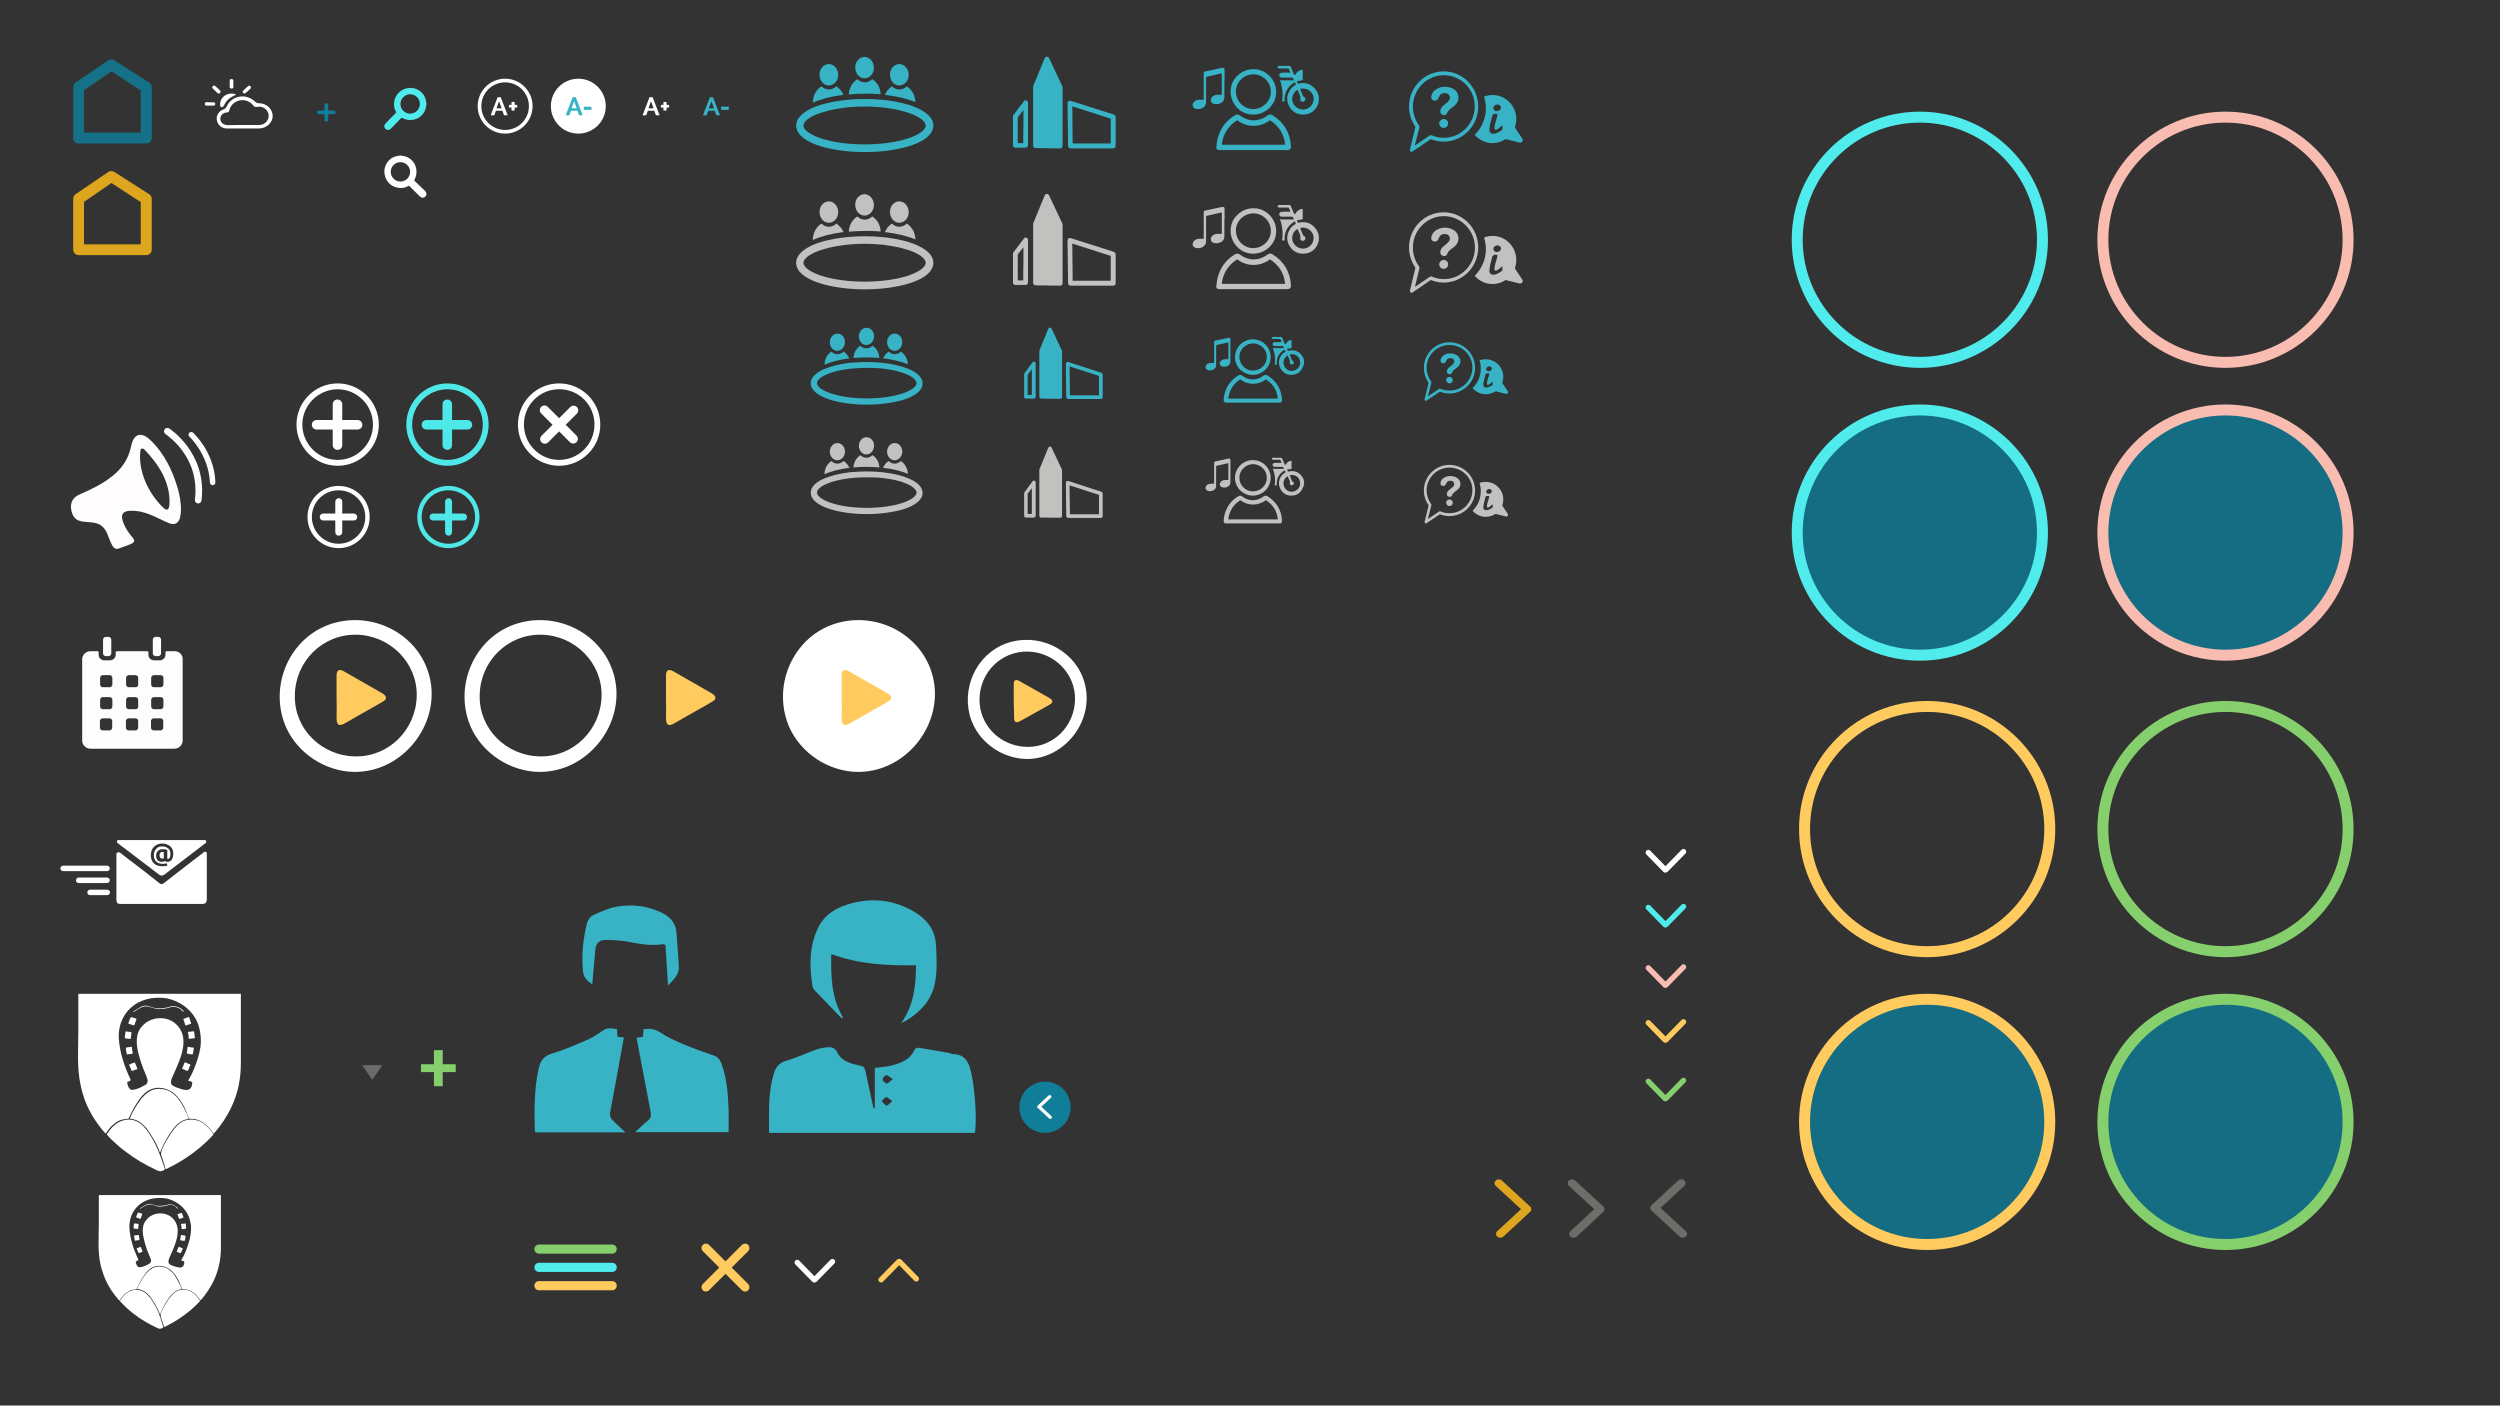 <?xml version="1.0" encoding="utf-8"?>
<!-- Generator: Adobe Illustrator 22.0.1, SVG Export Plug-In . SVG Version: 6.00 Build 0)  -->
<svg version="1.1" xmlns="http://www.w3.org/2000/svg" xmlns:xlink="http://www.w3.org/1999/xlink" x="0px" y="0px" width="1366px"
	 height="768px" viewBox="0 0 1366 768" style="enable-background:new 0 0 1366 768;" xml:space="preserve">
<rect x="0" y="0" width="1366" height="768" fill="#333333" stroke="none"/>
<style type="text/css">
	.st0{display:none;}
	.st1{display:inline;}
	.st2{fill:#333333;}
	.st3{fill:none;stroke:#FFFFFF;stroke-width:2;stroke-miterlimit:10;}
	.st4{fill:#FFFFFF;stroke:#FFFFFF;stroke-width:2;stroke-miterlimit:10;}
	.st5{fill:#157187;}
	.st6{fill:#DEA51E;}
	.st7{fill:#FFFFFF;}
	.st8{fill:#107E99;}
	.st9{fill:#50ECED;}
	.st10{fill:#37B3C5;}
	.st11{fill:#C1C1C0;}
	.st12{fill:#146D82;}
	.st13{fill:#F9BCB0;}
	.st14{fill:#FFCA5E;}
	.st15{fill:#85D06C;}
	.st16{fill:#6D6E69;}
	.st17{fill:none;}
	.st18{fill:#FEFCFC;}
	.st19{fill:#4FE8E9;}
	.st20{fill:#FDFDFD;}
	.st21{fill:#6B6B6B;}
</style>
<g id="BG" class="st0">
	<g class="st1">
		<rect x="-10" y="-7" class="st2" width="1388" height="790"/>
	</g>
</g>
<g id="header">
	<circle class="st3" cx="276" cy="58" r="14"/>
	<circle class="st4" cx="316" cy="58" r="14"/>
	<g>
		<g>
			<g>
				<path class="st5" d="M43,78.4c-1.7,0-3-1.3-3-3l0-27.8c0-1,0.5-1.9,1.3-2.5L59.1,33c1-0.7,2.3-0.7,3.3-0.1l19.1,12.2
					c0.9,0.6,1.4,1.5,1.4,2.5l0,27.8c0,0.8-0.3,1.6-0.9,2.1c-0.6,0.6-1.3,0.9-2.1,0.9L43,78.4C43,78.4,43,78.4,43,78.4z M45.9,49.3
					l0,23.2l31,0l0-23.1L60.9,39L45.9,49.3z"/>
			</g>
		</g>
	</g>
	<g>
		<g>
			<g>
				<path class="st6" d="M43,139.4c-1.7,0-3-1.3-3-3l0-27.8c0-1,0.5-1.9,1.3-2.5L59.1,94c1-0.7,2.3-0.7,3.3-0.1l19.1,12.2
					c0.9,0.6,1.4,1.5,1.4,2.5l0,27.8c0,0.8-0.3,1.6-0.9,2.1c-0.6,0.6-1.3,0.9-2.1,0.9L43,139.4C43,139.4,43,139.4,43,139.4z
					 M45.9,110.3l0,23.2l31,0l0-23.1L60.9,100L45.9,110.3z"/>
			</g>
		</g>
	</g>
	<g>
		<path class="st7" d="M132.8,70.2c-2.9,0-5.8,0-8.7,0c-2.4,0-4.2-1.1-5.2-3.2c-0.9-2-0.6-3.9,0.8-5.6c0.6-0.7,1.3-1.2,2.2-1.5
			c1-0.4,1.7-1,2.1-2c2.8-5.8,10.6-7,15.3-2.4c0.6,0.6,1.3,0.9,2.2,0.9c4.1,0,7.4,3.1,7.5,6.9c0,3.7-3.3,6.8-7.4,6.9
			c-0.1,0-0.2,0-0.2,0C138.4,70.2,135.6,70.2,132.8,70.2C132.8,70.2,132.8,70.2,132.8,70.2z M132.9,68.3c1.5,0,2.9,0,4.4,0
			c1.5,0,3,0,4.5,0c3-0.1,5.3-2.7,5-5.5c-0.3-2.8-3.3-5.1-6.2-4.4c-1.1,0.2-1.6,0-2.2-0.8c-2.5-3.2-7-3.8-10.3-1.5
			c-1.6,1.1-2.4,2.7-2.9,4.4c-0.1,0.4-0.2,0.9-0.9,0.9c-2.4,0.1-3.9,1.5-3.9,3.5c0,2.1,1.7,3.4,4.2,3.5
			C127.3,68.3,130.1,68.3,132.9,68.3z"/>
		<path class="st7" d="M129.1,51.7c-0.8,0.4-1.5,0.8-2.2,1.1c-1.9,1-3.4,2.5-4.3,4.4c-0.3,0.7-0.8,1.5-1.6,1.4
			c-0.8-0.2-0.7-1.1-0.7-1.8C120.4,52.6,125,49.9,129.1,51.7z"/>
		<path class="st7" d="M137.2,47.9c-0.1,0.2-0.2,0.4-0.4,0.6c-0.8,0.8-1.7,1.6-2.5,2.3c-0.5,0.4-1,0.4-1.4,0c-0.5-0.4-0.4-0.9,0-1.3
			c0.8-0.8,1.7-1.6,2.6-2.4c0.3-0.3,0.7-0.4,1.1-0.2C136.9,47.1,137.1,47.4,137.2,47.9z"/>
		<path class="st7" d="M114.8,55.9c0.6,0,1.2,0,1.8,0c0.6,0,1,0.3,1,0.9c0,0.6-0.4,0.9-0.9,0.9c-1.3,0-2.6,0-3.9,0
			c-0.5,0-0.9-0.4-0.9-0.9c0-0.6,0.4-0.9,0.9-1C113.4,55.8,114.1,55.9,114.8,55.9C114.8,55.9,114.8,55.9,114.8,55.9z"/>
		<path class="st7" d="M125.5,45.7c0-0.5,0-1,0-1.6c0-0.6,0.3-0.9,0.9-0.9c0.6,0,1.1,0.2,1.1,0.8c0,1.2,0,2.4,0,3.6
			c0,0.6-0.5,0.8-1.1,0.8c-0.6-0.1-0.9-0.4-0.9-1C125.5,46.9,125.5,46.3,125.5,45.7C125.5,45.7,125.5,45.7,125.5,45.7z"/>
		<path class="st7" d="M120.5,50.2c-0.1,0.3-0.2,0.6-0.5,0.8c-0.4,0.2-0.8,0.2-1.1-0.1c-1-0.9-1.9-1.8-2.8-2.7
			c-0.3-0.3-0.2-0.7,0.1-1c0.3-0.3,0.7-0.6,1.1-0.4c1.2,0.9,2.3,1.9,3.2,3C120.5,50,120.5,50.1,120.5,50.2z"/>
	</g>
	<path class="st8" d="M182.4,60.4h-3.1v-3.1c0-0.5-0.4-1-1-1c-0.5,0-1,0.4-1,1v3.1h-3.1c-0.5,0-1,0.4-1,1c0,0.3,0.1,0.5,0.3,0.7
		s0.4,0.3,0.7,0.3h3.1v3.1c0,0.3,0.1,0.5,0.3,0.7c0.2,0.2,0.4,0.3,0.7,0.3c0.5,0,1-0.4,1-1v-3.1h3.1c0.5,0,1-0.4,1-1
		C183.4,60.8,182.9,60.4,182.4,60.4z"/>
	<path class="st9" d="M212.2,71c-0.1,0-0.1,0-0.2,0c-0.1,0-0.1,0-0.2,0c-0.9-0.1-1.6-0.8-1.8-1.7c0-0.1,0-0.2,0-0.2
		c0-0.1,0-0.2,0-0.3c0,0,0-0.1,0-0.1c0.1-0.5,0.3-0.9,0.7-1.3c1.9-1.9,3.8-3.9,5.7-5.8c0.1-0.1,0.1-0.2,0-0.4c-1.1-2-1.4-4-0.9-6.2
		c0.8-3.8,3.9-6.5,7.7-6.9c0.2,0,0.5,0,0.7-0.1c0.1,0,0.3,0,0.4,0c0.1,0,0.1,0,0.2,0c2.1,0.1,3.9,0.8,5.4,2.1c1.8,1.5,2.7,3.4,3,5.7
		c0,0.2,0,0.5,0.1,0.7c0,0.1,0,0.3,0,0.4c0,0.3,0,0.5-0.1,0.8c-0.2,1.4-0.6,2.8-1.4,4c-1.5,2.2-3.5,3.4-6.2,3.8
		c-1.6,0.2-3.1,0-4.6-0.6c-0.4-0.2-0.8-0.4-1.2-0.6c-0.2,0.2-0.4,0.3-0.6,0.5c-1.7,1.8-3.5,3.6-5.2,5.4c-0.3,0.3-0.7,0.6-1.2,0.7
		C212.4,71,212.3,71,212.2,71z M224.1,51.5c-2.9,0-5.3,2.4-5.3,5.3c0,2.9,2.4,5.3,5.3,5.3c2.9,0,5.3-2.4,5.3-5.3
		C229.5,53.9,227,51.5,224.1,51.5z"/>
	<path class="st7" d="M233,105.8c0,0.1,0,0.1,0,0.2c0,0.1,0,0.1,0,0.2c-0.1,0.9-0.8,1.6-1.7,1.8c-0.1,0-0.2,0-0.2,0
		c-0.1,0-0.2,0-0.3,0c0,0-0.1,0-0.1,0c-0.5-0.1-0.9-0.3-1.3-0.7c-1.9-1.9-3.9-3.8-5.8-5.7c-0.1-0.1-0.2-0.1-0.4,0
		c-2,1.1-4,1.4-6.2,0.9c-3.8-0.8-6.5-3.9-6.9-7.7c0-0.2,0-0.5-0.1-0.7c0-0.1,0-0.3,0-0.4c0-0.1,0-0.1,0-0.2c0.1-2.1,0.8-3.9,2.1-5.4
		c1.5-1.8,3.4-2.7,5.7-3c0.2,0,0.5,0,0.7-0.1c0.1,0,0.3,0,0.4,0c0.3,0,0.5,0,0.8,0.1c1.4,0.2,2.8,0.6,4,1.4c2.2,1.5,3.4,3.5,3.8,6.2
		c0.2,1.6,0,3.1-0.6,4.6c-0.2,0.4-0.4,0.8-0.6,1.2c0.2,0.2,0.3,0.4,0.5,0.6c1.8,1.7,3.6,3.5,5.4,5.2c0.3,0.3,0.6,0.7,0.7,1.2
		C233,105.6,233,105.7,233,105.8z M213.5,93.9c0,2.9,2.4,5.3,5.3,5.3c2.9,0,5.3-2.4,5.3-5.3c0-2.9-2.4-5.3-5.3-5.3
		C215.9,88.5,213.5,91,213.5,93.9z"/>
	<g>
		<path class="st7" d="M271.9,53.1h1.7l3.8,9.9h-2l-0.9-2.5H271l-0.9,2.5h-2L271.9,53.1z M274.1,59.2l-1.4-3.9l-1.4,3.9H274.1z"/>
		<path class="st7" d="M282.6,57.3v1.5h-1.4v1.6h-1.7v-1.6h-1.4v-1.5h1.4v-1.6h1.7v1.6H282.6z"/>
	</g>
	<g>
		<path class="st10" d="M312.9,53.1h1.7l3.8,9.9h-2l-0.9-2.5H312l-0.9,2.5h-2L312.9,53.1z M315.1,59.2l-1.4-3.9l-1.4,3.9H315.1z"/>
		<path class="st10" d="M319,60v-1.7h4.2V60H319z"/>
	</g>
	<g>
		<path class="st7" d="M354.9,53.1h1.7l3.8,9.9h-2l-0.9-2.5H354l-0.9,2.5h-2L354.9,53.1z M357.1,59.2l-1.4-3.9l-1.4,3.9H357.1z"/>
		<path class="st7" d="M365.6,57.3v1.5h-1.4v1.6h-1.7v-1.6h-1.4v-1.5h1.4v-1.6h1.7v1.6H365.6z"/>
	</g>
	<g>
		<path class="st10" d="M387.9,53.1h1.7l3.8,9.9h-2l-0.9-2.5H387l-0.9,2.5h-2L387.9,53.1z M390.1,59.2l-1.4-3.9l-1.4,3.9H390.1z"/>
		<path class="st10" d="M394,60v-1.7h4.2V60H394z"/>
	</g>
	<g>
		<g>
			<path class="st10" d="M457.2,47.3c-0.2-0.2-0.4,0-0.5,0.1c-2.3,2-5.3,2-7.6,0c-0.2-0.2-0.4-0.2-0.6,0c-2.1,1.5-3.5,3.6-4.1,6.3
				c-0.2,0.7-0.2,1.5-0.3,2.3c0.1,0,0.2,0,0.3,0c4.2-1.9,9.9-3.4,16.5-4.2C460.1,50,458.9,48.5,457.2,47.3z"/>
		</g>
		<g>
			<path class="st10" d="M452.9,46.7c2.8,0,5.2-2.7,5.1-5.8c0-3.3-2.4-5.9-5.2-5.9c-2.8,0.1-5.1,2.7-5,5.8
				C447.8,44.1,450.1,46.8,452.9,46.7z"/>
		</g>
		<g>
			<path class="st10" d="M495.7,47.3c-0.2-0.2-0.4,0-0.5,0.1c-2.3,2-5.3,2-7.6,0c-0.2-0.2-0.4-0.2-0.6,0c-1.6,1.1-2.7,2.6-3.5,4.4
				c6.6,0.8,12.4,2.2,16.7,4C500,52.1,498.5,49.3,495.7,47.3z"/>
		</g>
		<g>
			<path class="st10" d="M491.4,46.7c2.8,0,5.2-2.7,5.1-5.8c0-3.3-2.4-5.9-5.2-5.9c-2.8,0.1-5.1,2.7-5,5.8
				C486.3,44.1,488.6,46.8,491.4,46.7z"/>
		</g>
		<g>
			<path class="st10" d="M481.2,51.5c-0.2-3.5-1.7-6.3-4.4-8.1c-0.2-0.2-0.4,0-0.5,0.1c-2.3,2-5.3,2-7.6,0c-0.2-0.2-0.4-0.2-0.6,0
				c-2.1,1.5-3.5,3.6-4.1,6.3c-0.1,0.6-0.2,1.2-0.2,1.8c2.8-0.3,5.8-0.4,8.8-0.4C475.5,51.1,478.4,51.3,481.2,51.5z"/>
		</g>
		<g>
			<path class="st10" d="M472.4,42.8c2.8,0,5.2-2.7,5.1-5.8c0-3.3-2.4-5.9-5.2-5.9c-2.8,0.1-5.1,2.7-5,5.8
				C467.3,40.2,469.6,42.8,472.4,42.8z"/>
		</g>
		<g>
			<path class="st10" d="M472.5,83.1c-9,0-17.7-1.2-24.4-3.3c-5.1-1.6-11.4-4.5-12.8-9.3c-0.2-0.6-0.3-1.2-0.3-1.9
				c0-2.5,1.5-6.2,8.6-9.5c4.4-2,10.3-3.5,17.1-4.3c0.9-0.1,1.9-0.2,2.9-0.3c2.9-0.3,6-0.4,9-0.4c3,0,6,0.1,8.8,0.4
				c0.8,0.1,1.6,0.1,2.3,0.2c6.7,0.8,12.7,2.2,17.2,4.2h0c7.5,3.3,9.1,7.1,9.1,9.7c0,0.6-0.1,1.3-0.3,1.9c-1.4,4.8-7.7,7.7-12.8,9.3
				C490.2,81.9,481.5,83.1,472.5,83.1z M472.5,58.2c-2.9,0-5.8,0.1-8.6,0.4c-0.9,0.1-1.9,0.2-2.8,0.3c-6.3,0.8-11.8,2.2-15.9,4
				c-3.9,1.8-6.2,3.9-6.2,5.7c0,0.2,0,0.5,0.1,0.7c0.7,2.3,4.5,4.7,10.1,6.5c6.3,2,14.6,3.1,23.2,3.1c8.6,0,16.9-1.1,23.2-3.1
				c5.7-1.8,9.4-4.2,10.1-6.5c0.1-0.2,0.1-0.5,0.1-0.7c0-1.9-2.5-4.1-6.6-5.9h0c-4.2-1.8-9.7-3.1-16.1-3.9c-0.7-0.1-1.5-0.2-2.2-0.2
				C478.2,58.3,475.4,58.2,472.5,58.2z"/>
		</g>
	</g>
	<g>
		<g>
			<path class="st11" d="M457.2,122.3c-0.2-0.2-0.4,0-0.5,0.1c-2.3,2-5.3,2-7.6,0c-0.2-0.2-0.4-0.2-0.6,0c-2.1,1.5-3.5,3.6-4.1,6.3
				c-0.2,0.7-0.2,1.5-0.3,2.3c0.1,0,0.2,0,0.3,0c4.2-1.9,9.9-3.4,16.5-4.2C460.1,125,458.9,123.5,457.2,122.3z"/>
		</g>
		<g>
			<path class="st11" d="M452.9,121.7c2.8,0,5.2-2.7,5.1-5.8c0-3.3-2.4-5.9-5.2-5.9c-2.8,0.1-5.1,2.7-5,5.8
				C447.8,119.1,450.1,121.8,452.9,121.7z"/>
		</g>
		<g>
			<path class="st11" d="M495.7,122.3c-0.2-0.2-0.4,0-0.5,0.1c-2.3,2-5.3,2-7.6,0c-0.2-0.2-0.4-0.2-0.6,0c-1.6,1.1-2.7,2.6-3.5,4.4
				c6.6,0.8,12.4,2.2,16.7,4C500,127.1,498.5,124.3,495.7,122.3z"/>
		</g>
		<g>
			<path class="st11" d="M491.4,121.7c2.8,0,5.2-2.7,5.1-5.8c0-3.3-2.4-5.9-5.2-5.9c-2.8,0.1-5.1,2.7-5,5.8
				C486.3,119.1,488.6,121.8,491.4,121.7z"/>
		</g>
		<g>
			<path class="st11" d="M481.2,126.5c-0.2-3.5-1.7-6.3-4.4-8.1c-0.2-0.2-0.4,0-0.5,0.1c-2.3,2-5.3,2-7.6,0c-0.2-0.2-0.4-0.2-0.6,0
				c-2.1,1.5-3.5,3.6-4.1,6.3c-0.1,0.6-0.2,1.2-0.2,1.8c2.8-0.3,5.8-0.4,8.8-0.4C475.5,126.1,478.4,126.3,481.2,126.5z"/>
		</g>
		<g>
			<path class="st11" d="M472.4,117.8c2.8,0,5.2-2.7,5.1-5.8c0-3.3-2.4-5.9-5.2-5.9c-2.8,0.1-5.1,2.7-5,5.8
				C467.3,115.2,469.6,117.8,472.4,117.8z"/>
		</g>
		<g>
			<path class="st11" d="M472.5,158.1c-9,0-17.7-1.2-24.4-3.3c-5.1-1.6-11.4-4.5-12.8-9.3c-0.2-0.6-0.3-1.2-0.3-1.9
				c0-2.5,1.5-6.2,8.6-9.5c4.4-2,10.3-3.5,17.1-4.3c0.9-0.1,1.9-0.2,2.9-0.3c2.9-0.3,6-0.4,9-0.4c3,0,6,0.1,8.8,0.4
				c0.8,0.1,1.6,0.1,2.3,0.2c6.7,0.8,12.7,2.2,17.2,4.2h0c7.5,3.3,9.1,7.1,9.1,9.7c0,0.6-0.1,1.3-0.3,1.9c-1.4,4.8-7.7,7.7-12.8,9.3
				C490.2,156.9,481.5,158.1,472.5,158.1z M472.5,133.2c-2.9,0-5.8,0.1-8.6,0.4c-0.9,0.1-1.9,0.2-2.8,0.3c-6.3,0.8-11.8,2.2-15.9,4
				c-3.9,1.8-6.2,3.9-6.2,5.7c0,0.2,0,0.5,0.1,0.7c0.7,2.3,4.5,4.7,10.1,6.5c6.3,2,14.6,3.1,23.2,3.1c8.6,0,16.9-1.1,23.2-3.1
				c5.7-1.8,9.4-4.2,10.1-6.5c0.1-0.2,0.1-0.5,0.1-0.7c0-1.9-2.5-4.1-6.6-5.9h0c-4.2-1.8-9.7-3.1-16.1-3.9c-0.7-0.1-1.5-0.2-2.2-0.2
				C478.2,133.3,475.4,133.2,472.5,133.2z"/>
		</g>
	</g>
	<g>
		<path class="st11" d="M573.2,106.7c-0.2-0.5-0.7-0.8-1.2-0.7c-0.5,0-1,0.3-1.2,0.8l-6.2,15.1c-0.1,0.2-0.1,0.3-0.1,0.5v32.2
			c0,0.7,0.6,1.3,1.3,1.3l13.5,0.2c0,0,0,0,0,0c0.3,0,0.7-0.1,0.9-0.4c0.2-0.2,0.4-0.6,0.4-0.9v-32c0-0.2,0-0.4-0.1-0.6L573.2,106.7
			z"/>
		<path class="st11" d="M608.6,137.6l-23.6-7.5c-0.4-0.1-0.8-0.1-1.2,0.2c-0.3,0.2-0.5,0.6-0.5,1.1l0.3,23.4c0,0.7,0.6,1.3,1.3,1.3
			h23.4c0.7,0,1.3-0.6,1.3-1.3v-15.8C609.5,138.3,609.1,137.8,608.6,137.6z M606.9,153.4h-20.8l-0.2-20.3l21,6.7V153.4z"/>
		<path class="st11" d="M560.3,129.8c-0.4,0-0.7,0.2-0.9,0.6l-5.6,7.4c-0.2,0.2-0.3,0.5-0.3,0.8v15.8c0,0.7,0.6,1.3,1.3,1.3h5.6
			c0.3,0,0.7-0.1,0.9-0.4c0.2-0.2,0.4-0.6,0.4-0.9c0-8.6,0-21.7,0-23.1c0-0.2,0-0.4,0-0.5C561.6,130.2,561,129.8,560.3,129.8z
			 M559.1,153.2h-3v-14.1l3.1-4c0,1.9,0,4.5,0,7.7C559.1,147,559.1,151.1,559.1,153.2z"/>
	</g>
	<g>
		<path class="st10" d="M573.2,31.7c-0.2-0.5-0.7-0.8-1.2-0.7c-0.5,0-1,0.3-1.2,0.8l-6.2,15.1c-0.1,0.2-0.1,0.3-0.1,0.5v32.2
			c0,0.7,0.6,1.3,1.3,1.3l13.5,0.2c0,0,0,0,0,0c0.3,0,0.7-0.1,0.9-0.4c0.2-0.2,0.4-0.6,0.4-0.9v-32c0-0.2,0-0.4-0.1-0.6L573.2,31.7z
			"/>
		<path class="st10" d="M608.6,62.6L585,55.1c-0.4-0.1-0.8-0.1-1.2,0.2c-0.3,0.2-0.5,0.6-0.5,1.1l0.3,23.4c0,0.7,0.6,1.3,1.3,1.3
			h23.4c0.7,0,1.3-0.6,1.3-1.3V63.9C609.5,63.3,609.1,62.8,608.6,62.6z M606.9,78.4h-20.8l-0.2-20.3l21,6.7V78.4z"/>
		<path class="st10" d="M560.3,54.8c-0.4,0-0.7,0.2-0.9,0.6l-5.6,7.4c-0.2,0.2-0.3,0.5-0.3,0.8v15.8c0,0.7,0.6,1.3,1.3,1.3h5.6
			c0.3,0,0.7-0.1,0.9-0.4c0.2-0.2,0.4-0.6,0.4-0.9c0-8.6,0-21.7,0-23.1c0-0.2,0-0.4,0-0.5C561.6,55.2,561,54.8,560.3,54.8z
			 M559.1,78.2h-3V64.1l3.1-4c0,1.9,0,4.5,0,7.7C559.1,72,559.1,76.1,559.1,78.2z"/>
	</g>
	<g>
		<g>
			<g>
				<path class="st11" d="M703.7,158h-37.7c-0.4,0-0.8-0.2-1.1-0.5c-0.3-0.3-0.4-0.7-0.3-1.2c0.1-0.4,0.1-0.9,0.2-1.4
					c0.1-1,0.2-2.1,0.5-3.1c1.4-5.5,4.5-9.8,9.4-12.8c1-0.6,2-0.6,3,0.2c4.4,3.4,10.2,3.4,14.7,0c0.4-0.3,1.4-1.1,2.8-0.3
					c6.4,3.9,9.8,9.7,10.2,17.2c0,0.3-0.1,0.5-0.1,0.7c0,0,0,0,0,0C704.9,157.6,704.3,158,703.7,158z M667.6,155.1h34.6
					c-0.6-5.8-3.3-10.2-8.3-13.4c-5.5,4.1-12.5,4.1-17.9,0c-4.1,2.6-6.8,6.2-8,10.9C667.8,153.4,667.7,154.3,667.6,155.1z
					 M676.2,141.6L676.2,141.6L676.2,141.6z M675.7,141.6L675.7,141.6L675.7,141.6z M675.7,141.6
					C675.7,141.6,675.7,141.6,675.7,141.6C675.7,141.6,675.7,141.6,675.7,141.6z"/>
			</g>
			<g>
				<path class="st11" d="M684.7,138.6c-3.2,0-6.2-1.2-8.5-3.5c-2.4-2.4-3.8-5.6-3.8-9c0-3.2,1.2-6.3,3.6-8.6
					c2.3-2.3,5.4-3.7,8.7-3.7c3.3-0.1,6.4,1.2,8.8,3.5c2.4,2.4,3.8,5.5,3.8,8.9c0,3.3-1.2,6.3-3.6,8.7c-2.4,2.3-5.5,3.7-8.8,3.7l0,0
					C684.8,138.6,684.8,138.6,684.7,138.6z M684.9,137.1L684.9,137.1L684.9,137.1z M684.9,116.6c-0.1,0-0.1,0-0.2,0
					c-5.2,0.1-9.5,4.4-9.4,9.4c0,2.6,1.1,5.1,2.9,6.9c1.8,1.7,4.1,2.7,6.6,2.7l0,0c5.3-0.1,9.6-4.3,9.6-9.5c0-2.6-1.1-5.1-3-6.9
					C689.7,117.6,687.4,116.6,684.9,116.6z"/>
			</g>
		</g>
		<path class="st11" d="M669,121.8c0,2.5,0,5,0,7.4c0,1.5-0.7,2.6-2.1,3.2c-1.2,0.6-2.5,0.7-3.8,0.3c-0.9-0.3-1.4-0.9-1.5-1.8
			c-0.1-0.7,0.2-1.3,0.7-1.9c0.7-0.8,1.5-1.1,2.5-1.2c0.8-0.1,1.6,0,2.4,0c0.3,0,0.4-0.1,0.4-0.3c0-0.2,0-0.4,0-0.6
			c0-2.8,0-5.6,0-8.4c0-0.7,0-1.4,0-2.1c0-0.3-0.1-0.4-0.4-0.3c-2.6,0.6-5.2,1.2-7.8,1.8c-0.4,0.1-0.4,0.3-0.4,0.6
			c0,4.5,0,8.9,0,13.4c0,1.3-0.6,2.2-1.6,2.9c-0.9,0.6-1.8,0.8-2.8,0.8c-0.6,0-1.2-0.1-1.7-0.3c-1.1-0.5-1.5-1.6-1.1-2.7
			c0.5-1.1,1.3-1.7,2.5-2c0.7-0.2,1.4-0.2,2.1-0.1c0.3,0,0.7,0,1,0c0.2,0,0.3-0.1,0.3-0.2c0-0.1,0-0.2,0-0.4c0-4.6,0-9.1,0-13.7
			c0-0.8,0.2-1.1,1-1.2c3-0.6,5.9-1.3,8.9-1.9c0.1,0,0.1,0,0.2,0c0.9-0.2,1.3,0.1,1.3,1c0,1.7,0,3.3,0,5
			C669,120,669,120.9,669,121.8z"/>
		<path class="st11" d="M718.6,124.6c-2.2-2.7-5.2-3.7-8.7-3c-0.2,0-0.5,0.1-0.7,0.2c-0.2-0.5-0.4-0.9-0.6-1.4
			c1.1-0.2,2.1-0.4,3.2-0.6c0-1.8,0-3.7,0-5.6c-1.5-0.1-3.1,0.9-3.9,2.4c-0.1,0.2-0.3,0.4-0.5,0.4c-0.2,0-0.4-0.2-0.4-0.4
			c-0.6-1.3-1.1-2.7-1.7-4c-0.2-0.5-0.5-0.6-1-0.6c-1.8,0-3.6,0-5.3,0c-0.6,0-0.9,0.3-0.9,0.7c0,0.4,0.3,0.7,0.9,0.7
			c1.5,0,3.1,0,4.6,0c0.2,0,0.5,0,0.6,0.2c0.3,0.6,0.6,1.3,0.9,2.1c-0.3,0-0.5,0-0.7,0c-1.3,0-2.6-0.1-3.9,0c-0.4,0-0.9,0.2-1.2,0.5
			c-0.4,0.4-0.4,0.9-0.2,1.4c0.2,0.6,0.7,0.8,1.3,0.8c1.8,0,3.6,0,5.4,0c0.2,0,0.5,0,0.6,0.2c0.2,0.4,0.4,0.8,0.6,1.3
			c-0.2,0-0.3,0-0.4,0c-2.1,0-4.1,0-6.2,0c-0.2,0-0.4,0-0.6-0.1c-0.2-0.1-0.4-0.1-0.5-0.2c1,2.5,1.5,5.3,1.5,8.2
			c0,1.2-0.1,2.4-0.3,3.6c0.5,0,0.9,0,1.4,0c-0.2-4.6,1.5-8.1,5.6-10.5c0.2,0.3,0.3,0.6,0.4,0.9c0.2,0.4,0.1,0.6-0.3,0.8
			c-1.3,0.7-2.3,1.7-3,3c-1.7,2.9-1.7,5.9,0,8.8c1.7,2.8,4.3,4.3,7.7,4.2c3.5-0.1,6.1-1.8,7.6-5
			C721.2,130.5,720.9,127.4,718.6,124.6z M714.2,135.4c-2.9,1.2-6.2-0.1-7.6-2.9c-1.3-2.7-0.2-6.1,2.4-7.4c0.4,0.8,0.7,1.6,1.1,2.5
			c0.1,0.3,0.2,0.6,0.3,0.9c0.2,0.4,0.3,0.8,0.1,1.3c-0.3,0.7,0.1,1.4,0.8,1.7c0.7,0.3,1.4,0,1.8-0.7c0.4-0.7,0.2-1.5-0.5-1.8
			c-0.5-0.2-0.7-0.6-0.9-1.1c-0.4-1.1-0.9-2.2-1.3-3.3c2.7-0.9,5.9,0.7,7,3.4C718.5,130.9,717.1,134.1,714.2,135.4z"/>
	</g>
	<g>
		<g>
			<g>
				<path class="st10" d="M703.7,82h-37.7c-0.4,0-0.8-0.2-1.1-0.5c-0.3-0.3-0.4-0.7-0.3-1.2c0.1-0.4,0.1-0.9,0.2-1.4
					c0.1-1,0.2-2.1,0.5-3.1c1.4-5.5,4.5-9.8,9.4-12.8c1-0.6,2-0.6,3,0.2c4.4,3.4,10.2,3.4,14.7,0c0.4-0.3,1.4-1.1,2.8-0.3
					c6.4,3.9,9.8,9.7,10.2,17.2c0,0.3-0.1,0.5-0.1,0.7c0,0,0,0,0,0C704.9,81.6,704.3,82,703.7,82z M667.6,79.1h34.6
					c-0.6-5.8-3.3-10.2-8.3-13.4c-5.5,4.1-12.5,4.1-17.9,0c-4.1,2.6-6.8,6.2-8,10.9C667.8,77.4,667.7,78.3,667.6,79.1z M676.2,65.6
					L676.2,65.6L676.2,65.6z M675.7,65.6L675.7,65.6L675.7,65.6z M675.7,65.6C675.7,65.6,675.7,65.6,675.7,65.6
					C675.7,65.6,675.7,65.6,675.7,65.6z"/>
			</g>
			<g>
				<path class="st10" d="M684.7,62.6c-3.2,0-6.2-1.2-8.5-3.5c-2.4-2.4-3.8-5.6-3.8-9c0-3.2,1.2-6.3,3.6-8.6
					c2.3-2.3,5.4-3.7,8.7-3.7c3.3-0.1,6.4,1.2,8.8,3.5c2.4,2.4,3.8,5.5,3.8,8.9c0,3.3-1.2,6.3-3.6,8.7c-2.4,2.3-5.5,3.7-8.8,3.7l0,0
					C684.8,62.6,684.8,62.6,684.7,62.6z M684.9,61.1L684.9,61.1L684.9,61.1z M684.9,40.6c-0.1,0-0.1,0-0.2,0
					c-5.2,0.1-9.5,4.4-9.4,9.4c0,2.6,1.1,5.1,2.9,6.9c1.8,1.7,4.1,2.7,6.6,2.7l0,0c5.3-0.1,9.6-4.3,9.6-9.5c0-2.6-1.1-5.1-3-6.9
					C689.7,41.6,687.4,40.6,684.9,40.6z"/>
			</g>
		</g>
		<path class="st10" d="M669,45.8c0,2.5,0,5,0,7.4c0,1.5-0.7,2.6-2.1,3.2c-1.2,0.6-2.5,0.7-3.8,0.3c-0.9-0.3-1.4-0.9-1.5-1.8
			c-0.1-0.7,0.2-1.3,0.7-1.9c0.7-0.8,1.5-1.1,2.5-1.2c0.8-0.1,1.6,0,2.4,0c0.3,0,0.4-0.1,0.4-0.3c0-0.2,0-0.4,0-0.6
			c0-2.8,0-5.6,0-8.4c0-0.7,0-1.4,0-2.1c0-0.3-0.1-0.4-0.4-0.3c-2.6,0.6-5.2,1.2-7.8,1.8c-0.4,0.1-0.4,0.3-0.4,0.6
			c0,4.5,0,8.9,0,13.4c0,1.3-0.6,2.2-1.6,2.9c-0.9,0.6-1.8,0.8-2.8,0.8c-0.6,0-1.2-0.1-1.7-0.3c-1.1-0.5-1.5-1.6-1.1-2.7
			c0.5-1.1,1.3-1.7,2.5-2c0.7-0.2,1.4-0.2,2.1-0.1c0.3,0,0.7,0,1,0c0.2,0,0.3-0.1,0.3-0.2c0-0.1,0-0.2,0-0.4c0-4.6,0-9.1,0-13.7
			c0-0.8,0.2-1.1,1-1.2c3-0.6,5.9-1.3,8.9-1.9c0.1,0,0.1,0,0.2,0c0.9-0.2,1.3,0.1,1.3,1c0,1.7,0,3.3,0,5C669,44,669,44.9,669,45.8z"
			/>
		<path class="st10" d="M718.6,48.6c-2.2-2.7-5.2-3.7-8.7-3c-0.2,0-0.5,0.1-0.7,0.2c-0.2-0.5-0.4-0.9-0.6-1.4
			c1.1-0.2,2.1-0.4,3.2-0.6c0-1.8,0-3.7,0-5.6c-1.5-0.1-3.1,0.9-3.9,2.4c-0.1,0.2-0.3,0.4-0.5,0.4c-0.2,0-0.4-0.2-0.4-0.4
			c-0.6-1.3-1.1-2.7-1.7-4c-0.2-0.5-0.5-0.6-1-0.6c-1.8,0-3.6,0-5.3,0c-0.6,0-0.9,0.3-0.9,0.7c0,0.4,0.3,0.7,0.9,0.7
			c1.5,0,3.1,0,4.6,0c0.2,0,0.5,0,0.6,0.2c0.3,0.6,0.6,1.3,0.9,2.1c-0.3,0-0.5,0-0.7,0c-1.3,0-2.6-0.1-3.9,0c-0.4,0-0.9,0.2-1.2,0.5
			c-0.4,0.4-0.4,0.9-0.2,1.4c0.2,0.6,0.7,0.8,1.3,0.8c1.8,0,3.6,0,5.4,0c0.2,0,0.5,0,0.6,0.2c0.2,0.4,0.4,0.8,0.6,1.3
			c-0.2,0-0.3,0-0.4,0c-2.1,0-4.1,0-6.2,0c-0.2,0-0.4,0-0.6-0.1c-0.2-0.1-0.4-0.1-0.5-0.2c1,2.5,1.5,5.3,1.5,8.2
			c0,1.2-0.1,2.4-0.3,3.6c0.5,0,0.9,0,1.4,0c-0.2-4.6,1.5-8.1,5.6-10.5c0.2,0.3,0.3,0.6,0.4,0.9c0.2,0.4,0.1,0.6-0.3,0.8
			c-1.3,0.7-2.3,1.7-3,3c-1.7,2.9-1.7,5.9,0,8.8c1.7,2.8,4.3,4.3,7.7,4.2c3.5-0.1,6.1-1.8,7.6-5C721.2,54.5,720.9,51.4,718.6,48.6z
			 M714.2,59.4c-2.9,1.2-6.2-0.1-7.6-2.9c-1.3-2.7-0.2-6.1,2.4-7.4c0.4,0.8,0.7,1.6,1.1,2.5c0.1,0.3,0.2,0.6,0.3,0.9
			c0.2,0.4,0.3,0.8,0.1,1.3c-0.3,0.7,0.1,1.4,0.8,1.7c0.7,0.3,1.4,0,1.8-0.7c0.4-0.7,0.2-1.5-0.5-1.8c-0.5-0.2-0.7-0.6-0.9-1.1
			c-0.4-1.1-0.9-2.2-1.3-3.3c2.7-0.9,5.9,0.7,7,3.4C718.5,54.9,717.1,58.1,714.2,59.4z"/>
	</g>
	<g>
		<g>
			<g>
				<path class="st11" d="M789.8,124.4c1.6,0.1,3.5,0.5,5.1,1.7c2.4,2,2.7,5.6,0.6,7.9c-0.7,0.8-1.6,1.4-2.4,2
					c-1,0.7-1.9,1.5-2.3,2.7c-0.4,1.1-1.3,1.4-2.4,1.1c-1-0.3-1.6-1.2-1.4-2.3c0.1-0.9,0.5-1.7,1.1-2.3c1-0.9,2-1.7,2.9-2.5
					c0.9-0.8,1.5-1.8,1.1-3.1c-0.4-1.1-1.2-1.6-2.3-1.7c-1.4-0.1-2.6,0.2-3.3,1.6c-0.3,0.5-0.5,1.1-0.8,1.6
					c-0.6,0.9-1.6,1.1-2.6,0.7c-1-0.5-1.2-1.3-1-2.3c0.5-2.4,2.2-3.7,4.4-4.6C787.3,124.6,788.3,124.4,789.8,124.4z"/>
			</g>
			<g>
				<path class="st11" d="M788.8,142c1.3,0,2.5,1.1,2.5,2.4c0,1.3-1.1,2.5-2.5,2.5c-1.3,0-2.4-1.1-2.4-2.4
					C786.3,143.3,787.5,142.1,788.8,142z"/>
			</g>
		</g>
		<g>
			<path class="st11" d="M771.4,160c-0.2,0-0.4-0.1-0.6-0.2c-0.3-0.2-0.5-0.7-0.4-1.1l3-12.4c-2.3-3.3-3.5-7.1-3.5-11.1
				c0-10.6,8.5-19.2,18.9-19.2c10.4,0,18.9,8.6,18.9,19.2c0,10.6-8.5,19.2-18.9,19.2c-2.4,0-4.8-0.5-7-1.4l-9.9,6.7
				C771.8,159.9,771.6,160,771.4,160z M788.9,118.1c-9.3,0-16.9,7.7-16.9,17.2c0,3.7,1.2,7.3,3.4,10.3c0.2,0.2,0.2,0.6,0.2,0.9
				l-2.5,10.3l8.2-5.6c0.3-0.2,0.7-0.2,1-0.1c2.1,0.9,4.4,1.4,6.7,1.4c9.3,0,16.9-7.7,16.9-17.2S798.2,118.1,788.9,118.1z"/>
		</g>
		<g>
			<path class="st11" d="M831.8,152.8l-4.1-6.2c0.5-1.4,0.8-3,0.8-4.5c0-7.3-5.8-13.2-13-13.2c-1.6,0-3.2,0.3-4.6,0.9
				c0.6,2,1,4.1,1,6.3c0,5.7-2.4,10.9-6.1,14.6c2.4,2.8,5.9,4.5,9.7,4.5c2.6,0,5.1-0.8,7.2-2.2l7.6,1.9c0.5,0.1,1.1-0.1,1.4-0.5
				C832.1,153.9,832.1,153.2,831.8,152.8z M816.1,135.4c0.1-0.2,0.2-0.4,0.4-0.6c0.2-0.2,0.4-0.4,0.7-0.5c0.3-0.1,0.6-0.2,1-0.2
				c0.3,0,0.5,0,0.7,0.1c0.2,0.1,0.4,0.2,0.6,0.3c0.2,0.1,0.3,0.3,0.4,0.5c0.1,0.2,0.2,0.4,0.2,0.7c0,0.3,0,0.5-0.1,0.7
				c-0.1,0.2-0.2,0.5-0.4,0.6c-0.2,0.2-0.4,0.3-0.7,0.5c-0.3,0.1-0.6,0.2-1,0.2c-0.7,0-1.1-0.2-1.4-0.5c-0.3-0.3-0.5-0.7-0.5-1.3
				C816,135.8,816.1,135.6,816.1,135.4z M821,147.7c-0.3,0.2-0.6,0.5-1,0.8c-0.4,0.3-0.8,0.5-1.3,0.8c-0.5,0.2-0.9,0.4-1.4,0.6
				c-0.5,0.2-0.9,0.2-1.4,0.2c-0.4,0-0.7-0.1-1-0.2c-0.3-0.1-0.5-0.3-0.6-0.5c-0.2-0.2-0.3-0.4-0.4-0.7c-0.1-0.3-0.1-0.6-0.1-0.9
				c0-0.5,0.1-1,0.2-1.7c0.1-0.6,0.2-1.3,0.4-2c0.2-0.7,0.3-1.3,0.5-2c0.2-0.7,0.3-1.3,0.5-1.9c0.1-0.2,0.2-0.4,0.3-0.5
				c0.2-0.1,0.3-0.3,0.5-0.3c0.2-0.1,0.4-0.2,0.6-0.2c0.2,0,0.4-0.1,0.6-0.1c0.3,0,0.5,0.1,0.6,0.2c0.1,0.1,0.2,0.3,0.2,0.5
				c0,0.2,0,0.4-0.1,0.7c-0.1,0.3-0.2,0.7-0.3,1.1c-0.1,0.4-0.2,0.8-0.4,1.3c-0.1,0.5-0.2,0.9-0.4,1.4s-0.2,0.9-0.3,1.3
				c-0.1,0.4-0.1,0.8-0.1,1.2c0,0.3,0,0.6,0.1,0.8c0.1,0.2,0.2,0.3,0.5,0.3c0.3,0,0.6-0.1,0.9-0.3c0.3-0.2,0.7-0.4,1-0.7
				c0.3-0.3,0.7-0.5,1-0.8c0.3-0.3,0.6-0.5,0.8-0.7V147.7z"/>
		</g>
	</g>
	<g>
		<g>
			<g>
				<path class="st10" d="M789.8,47.4c1.6,0.1,3.5,0.5,5.1,1.7c2.4,2,2.7,5.6,0.6,7.9c-0.7,0.8-1.6,1.4-2.4,2
					c-1,0.7-1.9,1.5-2.3,2.7c-0.4,1.1-1.3,1.4-2.4,1.1c-1-0.3-1.6-1.2-1.4-2.3c0.1-0.9,0.5-1.7,1.1-2.3c1-0.9,2-1.7,2.9-2.5
					c0.9-0.8,1.5-1.8,1.1-3.1c-0.4-1.1-1.2-1.6-2.3-1.7c-1.4-0.1-2.6,0.2-3.3,1.6c-0.3,0.5-0.5,1.1-0.8,1.6
					c-0.6,0.9-1.6,1.1-2.6,0.7c-1-0.5-1.2-1.3-1-2.3c0.5-2.4,2.2-3.7,4.4-4.6C787.3,47.6,788.3,47.4,789.8,47.4z"/>
			</g>
			<g>
				<path class="st10" d="M788.8,65c1.3,0,2.5,1.1,2.5,2.4c0,1.3-1.1,2.5-2.5,2.5c-1.3,0-2.4-1.1-2.4-2.4
					C786.3,66.3,787.5,65.1,788.8,65z"/>
			</g>
		</g>
		<g>
			<path class="st10" d="M771.4,83c-0.2,0-0.4-0.1-0.6-0.2c-0.3-0.2-0.5-0.7-0.4-1.1l3-12.4c-2.3-3.3-3.5-7.1-3.5-11.1
				c0-10.6,8.5-19.2,18.9-19.2c10.4,0,18.9,8.6,18.9,19.2c0,10.6-8.5,19.2-18.9,19.2c-2.4,0-4.8-0.5-7-1.4l-9.9,6.7
				C771.8,82.9,771.6,83,771.4,83z M788.9,41.1c-9.3,0-16.9,7.7-16.9,17.2c0,3.7,1.2,7.3,3.4,10.3c0.2,0.2,0.2,0.6,0.2,0.9L773,79.6
				l8.2-5.6c0.3-0.2,0.7-0.2,1-0.1c2.1,0.9,4.4,1.4,6.7,1.4c9.3,0,16.9-7.7,16.9-17.2S798.2,41.1,788.9,41.1z"/>
		</g>
		<g>
			<path class="st10" d="M831.8,75.8l-4.1-6.2c0.5-1.4,0.8-3,0.8-4.5c0-7.3-5.8-13.2-13-13.2c-1.6,0-3.2,0.3-4.6,0.9
				c0.6,2,1,4.1,1,6.3c0,5.7-2.4,10.9-6.1,14.6c2.4,2.8,5.9,4.5,9.7,4.5c2.6,0,5.1-0.8,7.2-2.2l7.6,1.9c0.5,0.1,1.1-0.1,1.4-0.5
				C832.1,76.9,832.1,76.2,831.8,75.8z M816.1,58.4c0.1-0.2,0.2-0.4,0.4-0.6c0.2-0.2,0.4-0.4,0.7-0.5c0.3-0.1,0.6-0.2,1-0.2
				c0.3,0,0.5,0,0.7,0.1c0.2,0.1,0.4,0.2,0.6,0.3c0.2,0.1,0.3,0.3,0.4,0.5c0.1,0.2,0.2,0.4,0.2,0.7c0,0.3,0,0.5-0.1,0.7
				c-0.1,0.2-0.2,0.5-0.4,0.6c-0.2,0.2-0.4,0.3-0.7,0.5c-0.3,0.1-0.6,0.2-1,0.2c-0.7,0-1.1-0.2-1.4-0.5c-0.3-0.3-0.5-0.7-0.5-1.3
				C816,58.8,816.1,58.6,816.1,58.4z M821,70.7c-0.3,0.2-0.6,0.5-1,0.8c-0.4,0.3-0.8,0.5-1.3,0.8c-0.5,0.2-0.9,0.4-1.4,0.6
				c-0.5,0.2-0.9,0.2-1.4,0.2c-0.4,0-0.7-0.1-1-0.2c-0.3-0.1-0.5-0.3-0.6-0.5c-0.2-0.2-0.3-0.4-0.4-0.7c-0.1-0.3-0.1-0.6-0.1-0.9
				c0-0.5,0.1-1,0.2-1.7c0.1-0.6,0.2-1.3,0.4-2c0.2-0.7,0.3-1.3,0.5-2c0.2-0.7,0.3-1.3,0.5-1.9c0.1-0.2,0.2-0.4,0.3-0.5
				c0.2-0.1,0.3-0.3,0.5-0.3c0.2-0.1,0.4-0.2,0.6-0.2c0.2,0,0.4-0.1,0.6-0.1c0.3,0,0.5,0.1,0.6,0.2c0.1,0.1,0.2,0.3,0.2,0.5
				c0,0.2,0,0.4-0.1,0.7c-0.1,0.3-0.2,0.7-0.3,1.1c-0.1,0.4-0.2,0.8-0.4,1.3c-0.1,0.5-0.2,0.9-0.4,1.4s-0.2,0.9-0.3,1.3
				c-0.1,0.4-0.1,0.8-0.1,1.2c0,0.3,0,0.6,0.1,0.8c0.1,0.2,0.2,0.3,0.5,0.3c0.3,0,0.6-0.1,0.9-0.3c0.3-0.2,0.7-0.4,1-0.7
				c0.3-0.3,0.7-0.5,1-0.8c0.3-0.3,0.6-0.5,0.8-0.7V70.7z"/>
		</g>
	</g>
	<g>
		<g>
			<path class="st10" d="M461.1,192.2c-0.2-0.1-0.3,0-0.4,0.1c-1.9,1.6-4.3,1.7-6.2,0c-0.2-0.2-0.3-0.2-0.5,0
				c-1.7,1.2-2.8,2.9-3.3,5.1c-0.1,0.6-0.2,1.2-0.2,1.8c0.1,0,0.2,0,0.2,0c3.4-1.5,8-2.7,13.4-3.4
				C463.4,194.4,462.5,193.2,461.1,192.2z"/>
		</g>
		<g>
			<path class="st10" d="M457.5,191.7c2.3,0,4.2-2.2,4.2-4.7c0-2.7-1.9-4.8-4.2-4.7c-2.3,0-4.1,2.2-4.1,4.7
				C453.4,189.6,455.3,191.7,457.5,191.7z"/>
		</g>
		<g>
			<path class="st10" d="M492.4,192.2c-0.2-0.1-0.3,0-0.4,0.1c-1.9,1.6-4.3,1.7-6.2,0c-0.2-0.2-0.3-0.2-0.5,0
				c-1.3,0.9-2.2,2.1-2.8,3.5c5.4,0.6,10.1,1.8,13.6,3.3C495.8,196,494.6,193.8,492.4,192.2z"/>
		</g>
		<g>
			<path class="st10" d="M488.8,191.7c2.3,0,4.2-2.2,4.2-4.7c0-2.7-1.9-4.8-4.2-4.7c-2.3,0-4.1,2.2-4.1,4.7
				C484.7,189.6,486.6,191.7,488.8,191.7z"/>
		</g>
		<g>
			<path class="st10" d="M480.5,195.6c-0.2-2.9-1.4-5.1-3.6-6.6c-0.2-0.1-0.3,0-0.4,0.1c-1.9,1.6-4.3,1.7-6.2,0
				c-0.2-0.2-0.3-0.2-0.5,0c-1.7,1.2-2.8,2.9-3.3,5.1c-0.1,0.5-0.1,0.9-0.2,1.4c2.3-0.2,4.7-0.3,7.2-0.3
				C475.9,195.3,478.3,195.4,480.5,195.6z"/>
		</g>
		<g>
			<path class="st10" d="M473.4,188.5c2.3,0,4.2-2.2,4.2-4.7c0-2.7-1.9-4.8-4.2-4.7c-2.3,0-4.1,2.2-4.1,4.7
				C469.3,186.4,471.2,188.6,473.4,188.5z"/>
		</g>
		<g>
			<path class="st10" d="M473.5,221.1c-7.3,0-14.4-1-19.9-2.7c-4.1-1.3-9.3-3.7-10.4-7.5c-0.1-0.5-0.2-1-0.2-1.5c0-2,1.2-5,7-7.6
				c3.6-1.6,8.4-2.8,13.9-3.5c0.8-0.1,1.6-0.2,2.4-0.2c2.4-0.2,4.8-0.3,7.3-0.3c2.4,0,4.8,0.1,7.2,0.3c0.6,0.1,1.3,0.1,1.9,0.2
				c5.5,0.6,10.3,1.8,14,3.4h0c6.1,2.6,7.4,5.7,7.4,7.8c0,0.5-0.1,1-0.2,1.5c-1.1,3.8-6.3,6.2-10.4,7.5
				C487.9,220.1,480.8,221.1,473.5,221.1z M473.5,201c-2.4,0-4.7,0.1-7,0.3c-0.8,0.1-1.5,0.1-2.2,0.2c-5.1,0.6-9.6,1.7-12.9,3.2
				c-3.2,1.4-5,3.1-5,4.6c0,0.2,0,0.4,0.1,0.6c0.5,1.9,3.6,3.8,8.2,5.3c5.2,1.6,11.9,2.5,18.9,2.5c7,0,13.7-0.9,18.9-2.5
				c4.6-1.5,7.7-3.4,8.2-5.3c0.1-0.2,0.1-0.4,0.1-0.6c0-1.5-2-3.3-5.4-4.8h0c-3.4-1.5-7.9-2.5-13.1-3.1c-0.6-0.1-1.2-0.1-1.8-0.2
				C478.2,201.1,475.8,201,473.5,201z"/>
		</g>
	</g>
	<g>
		<g>
			<path class="st11" d="M461.1,252c-0.2-0.1-0.3,0-0.4,0.1c-1.9,1.6-4.3,1.7-6.2,0c-0.2-0.2-0.3-0.2-0.5,0
				c-1.7,1.2-2.8,2.9-3.3,5.1c-0.1,0.6-0.2,1.2-0.2,1.8c0.1,0,0.2,0,0.2,0c3.4-1.5,8-2.7,13.4-3.4
				C463.4,254.2,462.5,252.9,461.1,252z"/>
		</g>
		<g>
			<path class="st11" d="M457.5,251.5c2.3,0,4.2-2.2,4.2-4.7c0-2.7-1.9-4.8-4.2-4.7c-2.3,0-4.1,2.2-4.1,4.7
				C453.4,249.4,455.3,251.5,457.5,251.5z"/>
		</g>
		<g>
			<path class="st11" d="M492.4,252c-0.2-0.1-0.3,0-0.4,0.1c-1.9,1.6-4.3,1.7-6.2,0c-0.2-0.2-0.3-0.2-0.5,0
				c-1.3,0.9-2.2,2.1-2.8,3.5c5.4,0.6,10.1,1.8,13.6,3.3C495.8,255.8,494.6,253.6,492.4,252z"/>
		</g>
		<g>
			<path class="st11" d="M488.8,251.5c2.3,0,4.2-2.2,4.2-4.7c0-2.7-1.9-4.8-4.2-4.7c-2.3,0-4.1,2.2-4.1,4.7
				C484.7,249.4,486.6,251.5,488.8,251.5z"/>
		</g>
		<g>
			<path class="st11" d="M480.5,255.4c-0.2-2.9-1.4-5.1-3.6-6.6c-0.2-0.1-0.3,0-0.4,0.1c-1.9,1.6-4.3,1.7-6.2,0
				c-0.2-0.2-0.3-0.2-0.5,0c-1.7,1.2-2.8,2.9-3.3,5.1c-0.1,0.5-0.1,0.9-0.2,1.4c2.3-0.2,4.7-0.3,7.2-0.3
				C475.9,255.1,478.3,255.2,480.5,255.4z"/>
		</g>
		<g>
			<path class="st11" d="M473.4,248.3c2.3,0,4.2-2.2,4.2-4.7c0-2.7-1.9-4.8-4.2-4.7c-2.3,0-4.1,2.2-4.1,4.7
				C469.3,246.2,471.2,248.4,473.4,248.3z"/>
		</g>
		<g>
			<path class="st11" d="M473.5,280.9c-7.3,0-14.4-1-19.9-2.7c-4.1-1.3-9.3-3.7-10.4-7.5c-0.1-0.5-0.2-1-0.2-1.5c0-2,1.2-5,7-7.6
				c3.6-1.6,8.4-2.8,13.9-3.5c0.8-0.1,1.6-0.2,2.4-0.2c2.4-0.2,4.8-0.3,7.3-0.3c2.4,0,4.8,0.1,7.2,0.3c0.6,0.1,1.3,0.1,1.9,0.2
				c5.5,0.6,10.3,1.8,14,3.4h0c6.1,2.6,7.4,5.7,7.4,7.8c0,0.5-0.1,1-0.2,1.5c-1.1,3.8-6.3,6.2-10.4,7.5
				C487.9,279.9,480.8,280.9,473.5,280.9z M473.5,260.8c-2.4,0-4.7,0.1-7,0.3c-0.8,0.1-1.5,0.1-2.2,0.2c-5.1,0.6-9.6,1.7-12.9,3.2
				c-3.2,1.4-5,3.1-5,4.6c0,0.2,0,0.4,0.1,0.6c0.5,1.9,3.6,3.8,8.2,5.3c5.2,1.6,11.9,2.5,18.9,2.5c7,0,13.7-0.9,18.9-2.5
				c4.6-1.5,7.7-3.4,8.2-5.3c0.1-0.2,0.1-0.4,0.1-0.6c0-1.5-2-3.3-5.4-4.8h0c-3.4-1.5-7.9-2.5-13.1-3.1c-0.6-0.1-1.2-0.1-1.8-0.2
				C478.2,260.9,475.8,260.8,473.5,260.8z"/>
		</g>
	</g>
	<g>
		<path class="st11" d="M574.6,244.6c-0.2-0.4-0.5-0.6-0.9-0.6c-0.4,0-0.7,0.3-0.9,0.6l-4.8,11.7c0,0.1-0.1,0.3-0.1,0.4v25.1
			c0,0.6,0.4,1,1,1l10.4,0.1c0,0,0,0,0,0c0.3,0,0.5-0.1,0.7-0.3c0.2-0.2,0.3-0.4,0.3-0.7v-25c0-0.1,0-0.3-0.1-0.4L574.6,244.6z"/>
		<path class="st11" d="M601.8,268.7l-18.1-5.9c-0.3-0.1-0.6,0-0.9,0.2c-0.3,0.2-0.4,0.5-0.4,0.8l0.2,18.2c0,0.6,0.5,1,1,1h17.9
			c0.6,0,1-0.5,1-1v-12.3C602.5,269.2,602.2,268.8,601.8,268.7z M600.5,281h-15.9l-0.2-15.8l16.1,5.2V281z"/>
		<path class="st11" d="M564.8,262.6c-0.3,0-0.6,0.2-0.7,0.5l-4.3,5.8c-0.1,0.2-0.2,0.4-0.2,0.6v12.3c0,0.6,0.4,1,1,1h4.3
			c0.3,0,0.5-0.1,0.7-0.3c0.2-0.2,0.3-0.4,0.3-0.7c0-6.7,0-16.9,0-18c0-0.1,0-0.3,0-0.4C565.7,262.9,565.3,262.5,564.8,262.6z
			 M563.8,280.8h-2.3v-11l2.3-3.1c0,1.5,0,3.5,0,6C563.8,275.9,563.8,279.2,563.8,280.8z"/>
	</g>
	<g>
		<path class="st10" d="M574.6,179.6c-0.2-0.4-0.5-0.6-0.9-0.6c-0.4,0-0.7,0.3-0.9,0.6l-4.8,11.7c0,0.1-0.1,0.3-0.1,0.4v25.1
			c0,0.6,0.4,1,1,1l10.4,0.1c0,0,0,0,0,0c0.3,0,0.5-0.1,0.7-0.3c0.2-0.2,0.3-0.4,0.3-0.7v-25c0-0.1,0-0.3-0.1-0.4L574.6,179.6z"/>
		<path class="st10" d="M601.8,203.7l-18.1-5.9c-0.3-0.1-0.6,0-0.9,0.2c-0.3,0.2-0.4,0.5-0.4,0.8l0.2,18.2c0,0.6,0.5,1,1,1h17.9
			c0.6,0,1-0.5,1-1v-12.3C602.5,204.2,602.2,203.8,601.8,203.7z M600.5,216h-15.9l-0.2-15.8l16.1,5.2V216z"/>
		<path class="st10" d="M564.8,197.6c-0.3,0-0.6,0.2-0.7,0.5l-4.3,5.8c-0.1,0.2-0.2,0.4-0.2,0.6v12.3c0,0.6,0.4,1,1,1h4.3
			c0.3,0,0.5-0.1,0.7-0.3c0.2-0.2,0.3-0.4,0.3-0.7c0-6.7,0-16.9,0-18c0-0.1,0-0.3,0-0.4C565.7,197.9,565.3,197.5,564.8,197.6z
			 M563.8,215.8h-2.3v-11l2.3-3.1c0,1.5,0,3.5,0,6C563.8,210.9,563.8,214.2,563.8,215.8z"/>
	</g>
	<g>
		<g>
			<g>
				<path class="st11" d="M699.3,286h-29.5c-0.3,0-0.6-0.1-0.9-0.4c-0.2-0.2-0.3-0.6-0.3-0.9c0-0.3,0.1-0.7,0.1-1.1
					c0.1-0.8,0.2-1.6,0.4-2.4c1.1-4.3,3.6-7.7,7.4-10c0.8-0.5,1.6-0.5,2.3,0.1c3.5,2.7,8,2.7,11.5,0c0.3-0.2,1.1-0.8,2.2-0.2
					c5,3.1,7.7,7.6,8,13.4c0,0.2,0,0.4-0.1,0.5c0,0,0,0,0,0C700.3,285.7,699.9,286,699.3,286z M671.1,283.8h27.1
					c-0.4-4.5-2.6-8-6.5-10.5c-4.3,3.2-9.8,3.2-14,0c-3.2,2-5.3,4.9-6.2,8.5C671.3,282.4,671.2,283.1,671.1,283.8z M677.8,273.2
					L677.8,273.2L677.8,273.2z M677.5,273.2L677.5,273.2L677.5,273.2z M677.5,273.2C677.5,273.2,677.5,273.2,677.5,273.2
					C677.5,273.2,677.5,273.2,677.5,273.2z"/>
			</g>
			<g>
				<path class="st11" d="M684.5,270.8c-2.5,0-4.8-1-6.7-2.7c-1.9-1.9-3-4.3-3-7c0-2.5,1-4.9,2.8-6.8c1.8-1.8,4.3-2.9,6.8-2.9
					c2.6,0,5,0.9,6.9,2.7c1.9,1.8,3,4.3,3,7c0,2.5-1,5-2.8,6.8c-1.8,1.8-4.3,2.9-6.9,2.9l0,0C684.6,270.8,684.6,270.8,684.5,270.8z
					 M684.7,269.7L684.7,269.7L684.7,269.7z M684.7,253.6c0,0-0.1,0-0.1,0c-4,0.1-7.4,3.4-7.4,7.4c0,2.1,0.8,4,2.3,5.4
					c1.4,1.4,3.2,2.1,5.2,2.1l0,0c4.2-0.1,7.5-3.4,7.5-7.4c0-2.1-0.8-4-2.3-5.4C688.4,254.4,686.6,253.6,684.7,253.6z"/>
			</g>
		</g>
		<path class="st11" d="M672.3,257.7c0,1.9,0,3.9,0,5.8c0,1.2-0.6,2-1.6,2.5c-0.9,0.4-1.9,0.6-3,0.2c-0.7-0.2-1.1-0.7-1.2-1.4
			c-0.1-0.6,0.2-1.1,0.5-1.5c0.5-0.6,1.2-0.9,2-1c0.6-0.1,1.3,0,1.9,0c0.2,0,0.3-0.1,0.3-0.3c0-0.2,0-0.3,0-0.5c0-2.2,0-4.4,0-6.6
			c0-0.5,0-1.1,0-1.6c0-0.3-0.1-0.3-0.3-0.2c-2,0.5-4.1,0.9-6.1,1.4c-0.3,0.1-0.3,0.3-0.3,0.5c0,3.5,0,7,0,10.5c0,1-0.4,1.8-1.3,2.3
			c-0.7,0.4-1.4,0.6-2.2,0.6c-0.5,0-0.9-0.1-1.3-0.3c-0.8-0.4-1.2-1.3-0.9-2.1c0.4-0.9,1-1.3,1.9-1.6c0.5-0.1,1.1-0.1,1.7-0.1
			c0.3,0,0.5,0,0.8,0c0.1,0,0.2-0.1,0.2-0.2c0-0.1,0-0.2,0-0.3c0-3.6,0-7.1,0-10.7c0-0.7,0.1-0.8,0.8-1c2.3-0.5,4.7-1,7-1.5
			c0,0,0.1,0,0.1,0c0.7-0.1,1,0.1,1,0.8c0,1.3,0,2.6,0,3.9C672.3,256.2,672.3,257,672.3,257.7z"/>
		<path class="st11" d="M711.1,259.9c-1.7-2.1-4.1-2.9-6.8-2.3c-0.2,0-0.4,0.1-0.6,0.1c-0.1-0.4-0.3-0.7-0.5-1.1
			c0.9-0.2,1.7-0.3,2.5-0.4c0-1.4,0-2.9,0-4.4c-1.2-0.1-2.4,0.7-3,1.9c-0.1,0.1-0.2,0.3-0.4,0.3c-0.1,0-0.3-0.2-0.4-0.3
			c-0.4-1-0.9-2.1-1.3-3.1c-0.1-0.4-0.4-0.5-0.8-0.5c-1.4,0-2.8,0-4.2,0c-0.5,0-0.7,0.2-0.7,0.6c0,0.3,0.3,0.5,0.7,0.5
			c1.2,0,2.4,0,3.6,0c0.1,0,0.4,0,0.4,0.1c0.2,0.5,0.5,1,0.7,1.6c-0.2,0-0.4,0-0.6,0c-1,0-2.1,0-3.1,0c-0.3,0-0.7,0.2-1,0.4
			c-0.3,0.3-0.3,0.7-0.2,1.1c0.2,0.4,0.6,0.7,1,0.7c1.4,0,2.8,0,4.3,0c0.1,0,0.4,0,0.4,0.1c0.2,0.3,0.3,0.6,0.4,1
			c-0.2,0-0.2,0-0.3,0c-1.6,0-3.2,0-4.8,0c-0.2,0-0.3,0-0.5-0.1c-0.2,0-0.3-0.1-0.4-0.1c0.7,2,1.2,4.1,1.2,6.4
			c0,0.9-0.1,1.9-0.2,2.8c0.4,0,0.7,0,1.1,0c-0.2-3.6,1.1-6.4,4.4-8.2c0.1,0.3,0.2,0.5,0.3,0.7c0.2,0.3,0.1,0.5-0.2,0.6
			c-1,0.6-1.8,1.4-2.3,2.3c-1.3,2.3-1.3,4.6,0,6.9c1.3,2.2,3.4,3.4,6,3.3c2.8-0.1,4.8-1.4,5.9-3.9
			C713.1,264.5,712.8,262,711.1,259.9z M707.6,268.3c-2.2,1-4.9,0-5.9-2.3c-1-2.1-0.1-4.8,1.9-5.8c0.3,0.6,0.6,1.3,0.8,1.9
			c0.1,0.2,0.2,0.5,0.3,0.7c0.1,0.3,0.2,0.6,0.1,1c-0.2,0.5,0.1,1.1,0.6,1.3c0.5,0.2,1.1,0,1.4-0.5c0.3-0.5,0.1-1.2-0.4-1.4
			c-0.4-0.2-0.6-0.5-0.7-0.9c-0.3-0.8-0.7-1.7-1-2.6c2.1-0.7,4.6,0.5,5.4,2.7C711,264.8,709.9,267.3,707.6,268.3z"/>
	</g>
	<g>
		<g>
			<g>
				<path class="st10" d="M699.3,220h-29.5c-0.3,0-0.6-0.1-0.9-0.4c-0.2-0.2-0.3-0.6-0.3-0.9c0-0.3,0.1-0.7,0.1-1.1
					c0.1-0.8,0.2-1.6,0.4-2.4c1.1-4.3,3.6-7.7,7.4-10c0.8-0.5,1.6-0.5,2.3,0.1c3.5,2.7,8,2.7,11.5,0c0.3-0.2,1.1-0.8,2.2-0.2
					c5,3.1,7.7,7.6,8,13.4c0,0.2,0,0.4-0.1,0.5c0,0,0,0,0,0C700.3,219.7,699.9,220,699.3,220z M671.1,217.8h27.1
					c-0.4-4.5-2.6-8-6.5-10.5c-4.3,3.2-9.8,3.2-14,0c-3.2,2-5.3,4.9-6.2,8.5C671.3,216.4,671.2,217.1,671.1,217.8z M677.8,207.2
					L677.8,207.2L677.8,207.2z M677.5,207.2L677.5,207.2L677.5,207.2z M677.5,207.2C677.5,207.2,677.5,207.2,677.5,207.2
					C677.5,207.2,677.5,207.2,677.5,207.2z"/>
			</g>
			<g>
				<path class="st10" d="M684.5,204.8c-2.5,0-4.8-1-6.7-2.7c-1.9-1.9-3-4.3-3-7c0-2.5,1-4.9,2.8-6.8c1.8-1.8,4.3-2.9,6.8-2.9
					c2.6,0,5,0.9,6.9,2.7c1.9,1.8,3,4.3,3,7c0,2.5-1,5-2.8,6.8c-1.8,1.8-4.3,2.9-6.9,2.9l0,0C684.6,204.8,684.6,204.8,684.5,204.8z
					 M684.7,203.7L684.7,203.7L684.7,203.7z M684.7,187.6c0,0-0.1,0-0.1,0c-4,0.1-7.4,3.4-7.4,7.4c0,2.1,0.8,4,2.3,5.4
					c1.4,1.4,3.2,2.1,5.2,2.1l0,0c4.2-0.1,7.5-3.4,7.5-7.4c0-2.1-0.8-4-2.3-5.4C688.4,188.4,686.6,187.6,684.7,187.6z"/>
			</g>
		</g>
		<path class="st10" d="M672.3,191.7c0,1.9,0,3.9,0,5.8c0,1.2-0.6,2-1.6,2.5c-0.9,0.4-1.9,0.6-3,0.2c-0.7-0.2-1.1-0.7-1.2-1.4
			c-0.1-0.6,0.2-1.1,0.5-1.5c0.5-0.6,1.2-0.9,2-1c0.6-0.1,1.3,0,1.9,0c0.2,0,0.3-0.1,0.3-0.3c0-0.2,0-0.3,0-0.5c0-2.2,0-4.4,0-6.6
			c0-0.5,0-1.1,0-1.6c0-0.3-0.1-0.3-0.3-0.2c-2,0.5-4.1,0.9-6.1,1.4c-0.3,0.1-0.3,0.3-0.3,0.5c0,3.5,0,7,0,10.5c0,1-0.4,1.8-1.3,2.3
			c-0.7,0.4-1.4,0.6-2.2,0.6c-0.5,0-0.9-0.1-1.3-0.3c-0.8-0.4-1.2-1.3-0.9-2.1c0.4-0.9,1-1.3,1.9-1.6c0.5-0.1,1.1-0.1,1.7-0.1
			c0.3,0,0.5,0,0.8,0c0.1,0,0.2-0.1,0.2-0.2c0-0.1,0-0.2,0-0.3c0-3.6,0-7.1,0-10.7c0-0.7,0.1-0.8,0.8-1c2.3-0.5,4.7-1,7-1.5
			c0,0,0.1,0,0.1,0c0.7-0.1,1,0.1,1,0.8c0,1.3,0,2.6,0,3.9C672.3,190.2,672.3,191,672.3,191.7z"/>
		<path class="st10" d="M711.1,193.9c-1.7-2.1-4.1-2.9-6.8-2.3c-0.2,0-0.4,0.1-0.6,0.1c-0.1-0.4-0.3-0.7-0.5-1.1
			c0.9-0.2,1.7-0.3,2.5-0.4c0-1.4,0-2.9,0-4.4c-1.2-0.1-2.4,0.7-3,1.9c-0.1,0.1-0.2,0.3-0.4,0.3c-0.1,0-0.3-0.2-0.4-0.3
			c-0.4-1-0.9-2.1-1.3-3.1c-0.1-0.4-0.4-0.5-0.8-0.5c-1.4,0-2.8,0-4.2,0c-0.5,0-0.7,0.2-0.7,0.6c0,0.3,0.3,0.5,0.7,0.5
			c1.2,0,2.4,0,3.6,0c0.1,0,0.4,0,0.4,0.1c0.2,0.5,0.5,1,0.7,1.6c-0.2,0-0.4,0-0.6,0c-1,0-2.1,0-3.1,0c-0.3,0-0.7,0.2-1,0.4
			c-0.3,0.3-0.3,0.7-0.2,1.1c0.2,0.4,0.6,0.7,1,0.7c1.4,0,2.8,0,4.3,0c0.1,0,0.4,0,0.4,0.1c0.2,0.3,0.3,0.6,0.4,1
			c-0.2,0-0.2,0-0.3,0c-1.6,0-3.2,0-4.8,0c-0.2,0-0.3,0-0.5-0.1c-0.2,0-0.3-0.1-0.4-0.1c0.7,2,1.2,4.1,1.2,6.4
			c0,0.9-0.1,1.9-0.2,2.8c0.4,0,0.7,0,1.1,0c-0.2-3.6,1.1-6.4,4.4-8.2c0.1,0.3,0.2,0.5,0.3,0.7c0.2,0.3,0.1,0.5-0.2,0.6
			c-1,0.6-1.8,1.4-2.3,2.3c-1.3,2.3-1.3,4.6,0,6.9c1.3,2.2,3.4,3.4,6,3.3c2.8-0.1,4.8-1.4,5.9-3.9
			C713.1,198.5,712.8,196,711.1,193.9z M707.6,202.3c-2.2,1-4.9,0-5.9-2.3c-1-2.1-0.1-4.8,1.9-5.8c0.3,0.6,0.6,1.3,0.8,1.9
			c0.1,0.2,0.2,0.5,0.3,0.7c0.1,0.3,0.2,0.6,0.1,1c-0.2,0.5,0.1,1.1,0.6,1.3c0.5,0.2,1.1,0,1.4-0.5c0.3-0.5,0.1-1.2-0.4-1.4
			c-0.4-0.2-0.6-0.5-0.7-0.9c-0.3-0.8-0.7-1.7-1-2.6c2.1-0.7,4.6,0.5,5.4,2.7C711,198.8,709.9,201.3,707.6,202.3z"/>
	</g>
	<g>
		<g>
			<g>
				<path class="st11" d="M792.7,260.1c1.2,0.1,2.6,0.3,3.8,1.3c1.8,1.4,2,4.1,0.4,5.7c-0.5,0.6-1.2,1-1.8,1.5
					c-0.7,0.5-1.4,1.1-1.7,2c-0.3,0.8-1,1-1.8,0.8c-0.7-0.2-1.2-0.9-1-1.7c0.1-0.6,0.3-1.2,0.9-1.7c0.7-0.6,1.5-1.2,2.2-1.8
					c0.7-0.6,1.1-1.3,0.8-2.3c-0.3-0.8-0.9-1.2-1.7-1.2c-1-0.1-1.9,0.1-2.4,1.1c-0.2,0.4-0.4,0.8-0.6,1.1c-0.4,0.6-1.2,0.8-1.9,0.5
					c-0.7-0.3-0.9-0.9-0.8-1.7c0.4-1.8,1.6-2.7,3.2-3.3C790.9,260.2,791.6,260.1,792.7,260.1z"/>
			</g>
			<g>
				<path class="st11" d="M791.9,272.9c1,0,1.9,0.8,1.9,1.8c0,1-0.8,1.8-1.8,1.8c-0.9,0-1.8-0.8-1.8-1.7
					C790.1,273.8,790.9,273,791.9,272.9z"/>
			</g>
		</g>
		<g>
			<path class="st11" d="M779.1,286c-0.2,0-0.3,0-0.4-0.1c-0.3-0.2-0.4-0.5-0.3-0.8l2.2-9c-1.7-2.4-2.6-5.2-2.6-8.1
				c0-7.7,6.3-14,14-14s14,6.3,14,14c0,7.7-6.3,14-14,14c-1.8,0-3.5-0.3-5.2-1l-7.4,4.9C779.3,286,779.2,286,779.1,286z M792,255.5
				c-6.9,0-12.5,5.6-12.5,12.5c0,2.7,0.9,5.3,2.5,7.5c0.1,0.2,0.2,0.4,0.1,0.6l-1.9,7.5l6.1-4.1c0.2-0.1,0.5-0.2,0.7-0.1
				c1.6,0.7,3.2,1,5,1c6.9,0,12.5-5.6,12.5-12.5C804.6,261.1,798.9,255.5,792,255.5z"/>
		</g>
		<g>
			<path class="st11" d="M823.8,280.7l-3-4.5c0.4-1,0.6-2.2,0.6-3.3c0-5.3-4.3-9.6-9.6-9.6c-1.2,0-2.4,0.2-3.4,0.6
				c0.5,1.5,0.7,3,0.7,4.6c0,4.2-1.7,7.9-4.5,10.6c1.8,2,4.3,3.3,7.2,3.3c1.9,0,3.8-0.6,5.4-1.6l5.6,1.4c0.4,0.1,0.8-0.1,1.1-0.4
				C824,281.5,824.1,281.1,823.8,280.7z M812.2,268.1c0.1-0.2,0.1-0.3,0.3-0.4c0.1-0.1,0.3-0.3,0.5-0.4c0.2-0.1,0.5-0.1,0.8-0.1
				c0.2,0,0.4,0,0.5,0.1c0.2,0,0.3,0.1,0.4,0.2c0.1,0.1,0.2,0.2,0.3,0.4c0.1,0.1,0.1,0.3,0.1,0.5c0,0.2,0,0.4-0.1,0.5
				c-0.1,0.2-0.2,0.3-0.3,0.5c-0.1,0.1-0.3,0.2-0.5,0.3c-0.2,0.1-0.4,0.1-0.7,0.1c-0.5,0-0.8-0.1-1.1-0.3c-0.2-0.2-0.3-0.5-0.3-0.9
				C812.1,268.4,812.2,268.3,812.2,268.1z M815.8,277c-0.2,0.2-0.4,0.4-0.7,0.6c-0.3,0.2-0.6,0.4-1,0.6c-0.3,0.2-0.7,0.3-1,0.4
				c-0.4,0.1-0.7,0.2-1,0.2c-0.3,0-0.5,0-0.7-0.1c-0.2-0.1-0.4-0.2-0.5-0.3c-0.1-0.1-0.2-0.3-0.3-0.5c-0.1-0.2-0.1-0.4-0.1-0.7
				c0-0.3,0-0.7,0.1-1.2c0.1-0.5,0.2-0.9,0.3-1.4c0.1-0.5,0.2-1,0.4-1.5c0.1-0.5,0.2-0.9,0.3-1.4c0-0.1,0.1-0.3,0.2-0.4
				c0.1-0.1,0.2-0.2,0.4-0.2c0.1-0.1,0.3-0.1,0.5-0.1c0.2,0,0.3,0,0.4,0c0.2,0,0.4,0,0.5,0.1c0.1,0.1,0.1,0.2,0.1,0.3
				c0,0.1,0,0.3-0.1,0.5c-0.1,0.2-0.1,0.5-0.2,0.8c-0.1,0.3-0.2,0.6-0.3,0.9c-0.1,0.3-0.2,0.7-0.3,1s-0.2,0.7-0.2,1
				c-0.1,0.3-0.1,0.6-0.1,0.9c0,0.2,0,0.4,0.1,0.6c0.1,0.1,0.2,0.2,0.3,0.2c0.2,0,0.4-0.1,0.7-0.2c0.2-0.1,0.5-0.3,0.7-0.5
				s0.5-0.4,0.7-0.6c0.2-0.2,0.4-0.4,0.6-0.5V277z"/>
		</g>
	</g>
	<g>
		<g>
			<g>
				<path class="st10" d="M792.7,193.1c1.2,0.1,2.6,0.3,3.8,1.3c1.8,1.4,2,4.1,0.4,5.7c-0.5,0.6-1.2,1-1.8,1.5
					c-0.7,0.5-1.4,1.1-1.7,2c-0.3,0.8-1,1-1.8,0.8c-0.7-0.2-1.2-0.9-1-1.7c0.1-0.6,0.3-1.2,0.9-1.7c0.7-0.6,1.5-1.2,2.2-1.8
					c0.7-0.6,1.1-1.3,0.8-2.3c-0.3-0.8-0.9-1.2-1.7-1.2c-1-0.1-1.9,0.1-2.4,1.1c-0.2,0.4-0.4,0.8-0.6,1.1c-0.4,0.6-1.2,0.8-1.9,0.5
					c-0.7-0.3-0.9-0.9-0.8-1.7c0.4-1.8,1.6-2.7,3.2-3.3C790.9,193.2,791.6,193.1,792.7,193.1z"/>
			</g>
			<g>
				<path class="st10" d="M791.9,205.9c1,0,1.9,0.8,1.9,1.8c0,1-0.8,1.8-1.8,1.8c-0.9,0-1.8-0.8-1.8-1.7
					C790.1,206.8,790.9,206,791.9,205.9z"/>
			</g>
		</g>
		<g>
			<path class="st10" d="M779.1,219c-0.2,0-0.3,0-0.4-0.1c-0.3-0.2-0.4-0.5-0.3-0.8l2.2-9c-1.7-2.4-2.6-5.2-2.6-8.1
				c0-7.7,6.3-14,14-14s14,6.3,14,14c0,7.7-6.3,14-14,14c-1.8,0-3.5-0.3-5.2-1l-7.4,4.9C779.3,219,779.2,219,779.1,219z M792,188.5
				c-6.9,0-12.5,5.6-12.5,12.5c0,2.7,0.9,5.3,2.5,7.5c0.1,0.2,0.2,0.4,0.1,0.6l-1.9,7.5l6.1-4.1c0.2-0.1,0.5-0.2,0.7-0.1
				c1.6,0.7,3.2,1,5,1c6.9,0,12.5-5.6,12.5-12.5C804.6,194.1,798.9,188.5,792,188.5z"/>
		</g>
		<g>
			<path class="st10" d="M823.8,213.7l-3-4.5c0.4-1,0.6-2.2,0.6-3.3c0-5.3-4.3-9.6-9.6-9.6c-1.2,0-2.4,0.2-3.4,0.6
				c0.5,1.5,0.7,3,0.7,4.6c0,4.2-1.7,7.9-4.5,10.6c1.8,2,4.3,3.3,7.2,3.3c1.9,0,3.8-0.6,5.4-1.6l5.6,1.4c0.4,0.1,0.8-0.1,1.1-0.4
				C824,214.5,824.1,214.1,823.8,213.7z M812.2,201.1c0.1-0.2,0.1-0.3,0.3-0.4c0.1-0.1,0.3-0.3,0.5-0.4c0.2-0.1,0.5-0.1,0.8-0.1
				c0.2,0,0.4,0,0.5,0.1c0.2,0,0.3,0.1,0.4,0.2c0.1,0.1,0.2,0.2,0.3,0.4c0.1,0.1,0.1,0.3,0.1,0.5c0,0.2,0,0.4-0.1,0.5
				c-0.1,0.2-0.2,0.3-0.3,0.5s-0.3,0.2-0.5,0.3c-0.2,0.1-0.4,0.1-0.7,0.1c-0.5,0-0.8-0.1-1.1-0.3c-0.2-0.2-0.3-0.5-0.3-0.9
				C812.1,201.4,812.2,201.3,812.2,201.1z M815.8,210c-0.2,0.2-0.4,0.4-0.7,0.6c-0.3,0.2-0.6,0.4-1,0.6c-0.3,0.2-0.7,0.3-1,0.4
				c-0.4,0.1-0.7,0.2-1,0.2c-0.3,0-0.5,0-0.7-0.1c-0.2-0.1-0.4-0.2-0.5-0.3c-0.1-0.1-0.2-0.3-0.3-0.5c-0.1-0.2-0.1-0.4-0.1-0.7
				c0-0.3,0-0.7,0.1-1.2c0.1-0.5,0.2-0.9,0.3-1.4c0.1-0.5,0.2-1,0.4-1.5c0.1-0.5,0.2-0.9,0.3-1.4c0-0.1,0.1-0.3,0.2-0.4
				c0.1-0.1,0.2-0.2,0.4-0.2c0.1-0.1,0.3-0.1,0.5-0.1c0.2,0,0.3,0,0.4,0c0.2,0,0.4,0,0.5,0.1c0.1,0.1,0.1,0.2,0.1,0.3
				c0,0.1,0,0.3-0.1,0.5c-0.1,0.2-0.1,0.5-0.2,0.8c-0.1,0.3-0.2,0.6-0.3,0.9c-0.1,0.3-0.2,0.7-0.3,1s-0.2,0.7-0.2,1
				c-0.1,0.3-0.1,0.6-0.1,0.9c0,0.2,0,0.4,0.1,0.6c0.1,0.1,0.2,0.2,0.3,0.2c0.2,0,0.4-0.1,0.7-0.2c0.2-0.1,0.5-0.3,0.7-0.5
				s0.5-0.4,0.7-0.6c0.2-0.2,0.4-0.4,0.6-0.5V210z"/>
		</g>
	</g>
</g>
<g id="slider">
	<g>
		<circle class="st12" cx="1049.5" cy="290.5" r="66.5"/>
		<circle class="st12" cx="1215.5" cy="290.5" r="66.5"/>
		<circle class="st12" cx="1052.5" cy="612.5" r="66.5"/>
		<circle class="st12" cx="1216.5" cy="612.5" r="66.5"/>
		<g>
			<path class="st9" d="M1049,201c-38.6,0-70-31.4-70-70s31.4-70,70-70s70,31.4,70,70S1087.6,201,1049,201z M1049,67
				c-35.3,0-64,28.7-64,64s28.7,64,64,64s64-28.7,64-64S1084.3,67,1049,67z"/>
		</g>
		<g>
			<path class="st13" d="M1216,201c-38.6,0-70-31.4-70-70s31.4-70,70-70s70,31.4,70,70S1254.6,201,1216,201z M1216,67
				c-35.3,0-64,28.7-64,64s28.7,64,64,64s64-28.7,64-64S1251.3,67,1216,67z"/>
		</g>
		<g>
			<path class="st14" d="M1053,523c-38.6,0-70-31.4-70-70s31.4-70,70-70s70,31.4,70,70S1091.6,523,1053,523z M1053,389
				c-35.3,0-64,28.7-64,64s28.7,64,64,64s64-28.7,64-64S1088.3,389,1053,389z"/>
		</g>
		<g>
			<path class="st15" d="M1216,523c-38.6,0-70-31.4-70-70s31.4-70,70-70s70,31.4,70,70S1254.6,523,1216,523z M1216,389
				c-35.3,0-64,28.7-64,64s28.7,64,64,64s64-28.7,64-64S1251.3,389,1216,389z"/>
		</g>
		<g>
			<path class="st9" d="M1049,361c-38.6,0-70-31.4-70-70s31.4-70,70-70s70,31.4,70,70S1087.6,361,1049,361z M1049,227
				c-35.3,0-64,28.7-64,64s28.7,64,64,64s64-28.7,64-64S1084.3,227,1049,227z"/>
		</g>
		<g>
			<path class="st13" d="M1216,361c-38.6,0-70-31.4-70-70s31.4-70,70-70s70,31.4,70,70S1254.6,361,1216,361z M1216,227
				c-35.3,0-64,28.7-64,64s28.7,64,64,64s64-28.7,64-64S1251.3,227,1216,227z"/>
		</g>
		<g>
			<path class="st14" d="M1053,683c-38.6,0-70-31.4-70-70s31.4-70,70-70s70,31.4,70,70S1091.6,683,1053,683z M1053,549
				c-35.3,0-64,28.7-64,64s28.7,64,64,64s64-28.7,64-64S1088.3,549,1053,549z"/>
		</g>
		<g>
			<path class="st15" d="M1216,683c-38.6,0-70-31.4-70-70s31.4-70,70-70s70,31.4,70,70S1254.6,683,1216,683z M1216,549
				c-35.3,0-64,28.7-64,64s28.7,64,64,64s64-28.7,64-64S1251.3,549,1216,549z"/>
		</g>
	</g>
	<g>
		<path class="st7" d="M909.9,476.8c-0.4,0-0.7-0.1-1-0.4l-9.3-9.5c-0.6-0.6-0.6-1.5,0-2.1c0.6-0.6,1.5-0.6,2.1,0l8.3,8.5l8.8-9
			c0.6-0.6,1.5-0.6,2.1,0c0.6,0.6,0.6,1.5,0,2.1l-9.8,10C910.7,476.7,910.3,476.8,909.9,476.8z"/>
	</g>
	<g>
		<path class="st9" d="M909.9,506.8c-0.4,0-0.7-0.1-1-0.4l-9.3-9.5c-0.6-0.6-0.6-1.5,0-2.1c0.6-0.6,1.5-0.6,2.1,0l8.3,8.5l8.8-9
			c0.6-0.6,1.5-0.6,2.1,0c0.6,0.6,0.6,1.5,0,2.1l-9.8,10C910.7,506.7,910.3,506.8,909.9,506.8z"/>
	</g>
	<g>
		<path class="st13" d="M909.9,539.8c-0.4,0-0.7-0.1-1-0.4l-9.3-9.5c-0.6-0.6-0.6-1.5,0-2.1c0.6-0.6,1.5-0.6,2.1,0l8.3,8.5l8.8-9
			c0.6-0.6,1.5-0.6,2.1,0c0.6,0.6,0.6,1.5,0,2.1l-9.8,10C910.7,539.7,910.3,539.8,909.9,539.8z"/>
	</g>
	<g>
		<path class="st14" d="M909.9,569.8c-0.4,0-0.7-0.1-1-0.4l-9.3-9.5c-0.6-0.6-0.6-1.5,0-2.1c0.6-0.6,1.5-0.6,2.1,0l8.3,8.5l8.8-9
			c0.6-0.6,1.5-0.6,2.1,0c0.6,0.6,0.6,1.5,0,2.1l-9.8,10C910.7,569.7,910.3,569.8,909.9,569.8z"/>
	</g>
	<g>
		<path class="st15" d="M909.9,601.8c-0.4,0-0.7-0.1-1-0.4l-9.3-9.5c-0.6-0.6-0.6-1.5,0-2.1c0.6-0.6,1.5-0.6,2.1,0l8.3,8.5l8.8-9
			c0.6-0.6,1.5-0.6,2.1,0c0.6,0.6,0.6,1.5,0,2.1l-9.8,10C910.7,601.7,910.3,601.8,909.9,601.8z"/>
	</g>
	<g>
		<path class="st16" d="M876.7,660.7c0,0.5-0.2,1.1-0.7,1.5l-14.6,13.5c-0.9,0.8-2.4,0.8-3.3,0c-0.9-0.8-0.9-2.2,0-3l13-12
			L857.3,648c-0.9-0.8-0.9-2.2,0-3c0.9-0.8,2.4-0.8,3.3,0l15.4,14.2C876.5,659.6,876.7,660.1,876.7,660.7z"/>
	</g>
	<g>
		<path class="st6" d="M836.7,660.7c0,0.5-0.2,1.1-0.7,1.5l-14.6,13.5c-0.9,0.8-2.4,0.8-3.3,0c-0.9-0.8-0.9-2.2,0-3l13-12L817.3,648
			c-0.9-0.8-0.9-2.2,0-3c0.9-0.8,2.4-0.8,3.3,0l15.4,14.2C836.5,659.6,836.7,660.1,836.7,660.7z"/>
	</g>
	<g>
		<path class="st16" d="M901.7,660c0-0.5,0.2-1.1,0.7-1.5l14.6-13.5c0.9-0.8,2.4-0.8,3.3,0c0.9,0.8,0.9,2.2,0,3l-13,12l13.8,12.7
			c0.9,0.8,0.9,2.2,0,3c-0.9,0.8-2.4,0.8-3.3,0l-15.4-14.2C901.9,661.1,901.7,660.5,901.7,660z"/>
	</g>
</g>
<g id="content">
	<g>
		<g>
			<path class="st17" d="M77,245.3c-0.2,0.2-0.3,0.6-0.3,0.9c-1.3,11.3,4.4,23.2,12.4,31c2.5,2.4,3.4,0.8,3.5-2.1
				c0.4-11.5-6-21.5-13.6-29.5C78.5,245,77.5,244.7,77,245.3z"/>
		</g>
		<g>
			<path class="st18" d="M98.9,278.1c-0.1-3.9-0.7-7.6-1.8-11.3c-2.9-9.9-7.4-19.2-15-26.4c-4.9-4.7-9.1-3.4-10.4,3.2
				c-1.4,6.9-4.9,12.3-10.4,16.6c-5.4,4.3-11.6,7.3-17.9,10c-3.7,1.6-5.3,4.7-4.4,8.8c2,9.3,10.7,4.2,16.2,8.1
				c3.4,2.4,3.9,6.6,5.7,10.1c0.8,1.6,1.8,3.3,4,2.5c2.3-0.8,4.5-1.6,6.7-2.5c3.1-1.3,1.3-2.9,0-4.5c-1.9-2.3-3.4-4.8-4.4-7.6
				c-0.5-1.5-0.9-3.2,0-4.5c0.9-1.2,2.6-1.5,4.1-1.5c8.4-0.2,13.9,3.8,21.2,6.8c2.8,1.1,4.8,0.1,5.8-2.7
				C98.7,281.4,98.9,279.8,98.9,278.1z M92.6,275.2c-0.1,2.9-1,4.5-3.5,2.1c-8-7.8-13.7-19.7-12.4-31c0-0.3,0.1-0.7,0.3-0.9
				c0.5-0.6,1.5-0.3,2,0.3C86.7,253.7,93.1,263.6,92.6,275.2z"/>
		</g>
		<g>
			<path class="st18" d="M108.3,275.1c-0.1,0-0.2,0-0.2,0c-1-0.1-1.7-1-1.6-2c1.2-9.9-1.1-18.9-6.9-26.9c-4.4-5.9-9.1-8.9-9.1-9
				c-0.9-0.5-1.1-1.7-0.6-2.5c0.5-0.9,1.7-1.1,2.5-0.6c0.2,0.1,5.3,3.4,10.1,9.9c4.4,6,9.3,16,7.6,29.5
				C110,274.4,109.2,275.1,108.3,275.1z"/>
		</g>
		<g>
			<path class="st18" d="M116.2,265.1c-0.8,0-1.4-0.6-1.5-1.4c-0.7-15.3-11.1-25-11.2-25.1c-0.6-0.5-0.6-1.5-0.1-2.1
				c0.5-0.6,1.5-0.6,2.1-0.1c0.1,0.1,2.9,2.7,5.9,7.3c2.7,4.3,6,11.2,6.3,19.8C117.7,264.4,117.1,265,116.2,265.1
				C116.2,265.1,116.2,265.1,116.2,265.1z"/>
		</g>
	</g>
	<g>
		<path class="st7" d="M195.4,229.5h-8.4v-8.6c0-1.4-1.1-2.6-2.6-2.6s-2.6,1.1-2.6,2.6v8.6h-8.8c-1.4,0-2.6,1.1-2.6,2.6
			c0,1.4,1.1,2.6,2.6,2.6h8.8v8.5c0,1.4,1.1,2.6,2.6,2.6s2.6-1.1,2.6-2.6v-8.5h8.4c1.4,0,2.6-1.1,2.6-2.6
			C198,230.7,196.8,229.5,195.4,229.5z"/>
		<path class="st7" d="M184.5,209.5c-12.4,0-22.5,10.1-22.5,22.5s10.1,22.5,22.5,22.5S207,244.4,207,232S196.9,209.5,184.5,209.5z
			 M184.5,251.3c-10.6,0-19.3-8.7-19.3-19.3s8.7-19.3,19.3-19.3s19.3,8.7,19.3,19.3S195.1,251.3,184.5,251.3z"/>
	</g>
	<g>
		<path class="st19" d="M255.4,229.5h-8.4v-8.6c0-1.4-1.1-2.6-2.6-2.6s-2.6,1.1-2.6,2.6v8.6h-8.8c-1.4,0-2.6,1.1-2.6,2.6
			c0,1.4,1.1,2.6,2.6,2.6h8.8v8.5c0,1.4,1.1,2.6,2.6,2.6s2.6-1.1,2.6-2.6v-8.5h8.4c1.4,0,2.6-1.1,2.6-2.6
			C258,230.7,256.8,229.5,255.4,229.5z"/>
		<path class="st19" d="M244.5,209.5c-12.4,0-22.5,10.1-22.5,22.5s10.1,22.5,22.5,22.5S267,244.4,267,232S256.9,209.5,244.5,209.5z
			 M244.5,251.3c-10.6,0-19.3-8.7-19.3-19.3s8.7-19.3,19.3-19.3s19.3,8.7,19.3,19.3S255.1,251.3,244.5,251.3z"/>
	</g>
	<g>
		<path class="st7" d="M193.3,280.6h-6.3v-6.5c0-1.1-0.9-1.9-1.9-1.9s-1.9,0.9-1.9,1.9v6.5h-6.6c-1.1,0-1.9,0.9-1.9,1.9
			c0,1.1,0.9,1.9,1.9,1.9h6.6v6.4c0,1.1,0.9,1.9,1.9,1.9s1.9-0.9,1.9-1.9v-6.4h6.3c1.1,0,1.9-0.9,1.9-1.9
			C195.2,281.5,194.3,280.6,193.3,280.6z"/>
		<path class="st7" d="M185,265.5c-9.4,0-17,7.6-17,17s7.6,17,17,17s17-7.6,17-17S194.4,265.5,185,265.5z M185,297.1
			c-8,0-14.6-6.5-14.6-14.6s6.5-14.6,14.6-14.6s14.6,6.5,14.6,14.6S193,297.1,185,297.1z"/>
	</g>
	<g>
		<path class="st19" d="M253.3,280.6h-6.3v-6.5c0-1.1-0.9-1.9-1.9-1.9s-1.9,0.9-1.9,1.9v6.5h-6.6c-1.1,0-1.9,0.9-1.9,1.9
			c0,1.1,0.9,1.9,1.9,1.9h6.6v6.4c0,1.1,0.9,1.9,1.9,1.9s1.9-0.9,1.9-1.9v-6.4h6.3c1.1,0,1.9-0.9,1.9-1.9
			C255.2,281.5,254.3,280.6,253.3,280.6z"/>
		<path class="st19" d="M245,265.5c-9.4,0-17,7.6-17,17s7.6,17,17,17s17-7.6,17-17S254.4,265.5,245,265.5z M245,297.1
			c-8,0-14.6-6.5-14.6-14.6s6.5-14.6,14.6-14.6s14.6,6.5,14.6,14.6S253,297.1,245,297.1z"/>
	</g>
	<g>
		<path class="st7" d="M315,238l-5.9-5.9l6.1-6.1c1-1,1-2.6,0-3.6c-1-1-2.6-1-3.6,0l-6.1,6.1l-6.2-6.2c-1-1-2.6-1-3.6,0
			c-1,1-1,2.6,0,3.6l6.2,6.2l-6,6c-1,1-1,2.6,0,3.6c1,1,2.6,1,3.6,0l6-6l5.9,5.9c1,1,2.6,1,3.6,0C316,240.6,316,239,315,238z"/>
		<path class="st7" d="M321.4,216.1c-8.8-8.8-23-8.8-31.8,0c-8.8,8.8-8.8,23,0,31.8c8.8,8.8,23,8.8,31.8,0
			C330.2,239.1,330.2,224.9,321.4,216.1z M291.9,245.6c-7.5-7.5-7.5-19.8,0-27.3c7.5-7.5,19.8-7.5,27.3,0c7.5,7.5,7.5,19.8,0,27.3
			C311.6,253.2,299.4,253.2,291.9,245.6z"/>
	</g>
	<g>
		<path class="st20" d="M85,358.5h1.5c0.8,0,1.5-0.7,1.5-1.5v-7.5c0-0.8-0.7-1.5-1.5-1.5H85c-0.8,0-1.5,0.7-1.5,1.5v7.5
			C83.5,357.8,84.2,358.5,85,358.5z"/>
		<path class="st20" d="M57.8,358.5h1.5c0.8,0,1.5-0.7,1.5-1.5v-7.5c0-0.8-0.7-1.5-1.5-1.5h-1.5c-0.8,0-1.5,0.7-1.5,1.5v7.5
			C56.3,357.8,57,358.5,57.8,358.5z"/>
		<path class="st20" d="M95.4,355.8h-4.2c-0.4,0-0.8,0.3-0.8,0.7v1.3c0,1.6-1.4,3-3.1,3h-3.1c-1.7,0-3.1-1.3-3.1-3v-1.3
			c0-0.4-0.3-0.7-0.8-0.7H64c-0.4,0-0.8,0.3-0.8,0.7v1.3c0,1.6-1.4,3-3.1,3h-3.1c-1.7,0-3.1-1.3-3.1-3v-1.3c0-0.4-0.3-0.7-0.8-0.7
			h-3.6c-2.6,0-4.6,2-4.6,4.5v44.3c0,2.5,2.1,4.5,4.6,4.5h45.7c2.6,0,4.6-2,4.6-4.5v-44.3C100,357.8,97.9,355.8,95.4,355.8z
			 M82.5,394c0-0.8,0.7-1.5,1.5-1.5h3.7c0.9,0,1.5,0.7,1.5,1.5v3.6c0,0.8-0.7,1.5-1.5,1.5h-3.7c-0.9,0-1.5-0.7-1.5-1.5V394z
			 M89.3,386c0,0.8-0.7,1.5-1.5,1.5h-3.7c-0.9,0-1.5-0.7-1.5-1.5v-3.6c0-0.8,0.7-1.5,1.5-1.5h3.7c0.9,0,1.5,0.7,1.5,1.5V386z
			 M89.3,374c0,0.8-0.7,1.5-1.5,1.5h-3.7c-0.9,0-1.5-0.7-1.5-1.5v-3.6c0-0.8,0.7-1.5,1.5-1.5h3.7c0.9,0,1.5,0.7,1.5,1.5V374z
			 M68.8,394c0-0.8,0.7-1.5,1.5-1.5H74c0.9,0,1.5,0.7,1.5,1.5v3.6c0,0.8-0.7,1.5-1.5,1.5h-3.7c-0.9,0-1.5-0.7-1.5-1.5V394z
			 M75.6,386c0,0.8-0.7,1.5-1.5,1.5h-3.7c-0.9,0-1.5-0.7-1.5-1.5v-3.6c0-0.8,0.7-1.5,1.5-1.5H74c0.9,0,1.5,0.7,1.5,1.5V386z
			 M75.6,374c0,0.8-0.7,1.5-1.5,1.5h-3.7c-0.9,0-1.5-0.7-1.5-1.5v-3.6c0-0.8,0.7-1.5,1.5-1.5H74c0.9,0,1.5,0.7,1.5,1.5V374z
			 M54.6,394c0-0.8,0.7-1.5,1.5-1.5h3.7c0.9,0,1.5,0.7,1.5,1.5v3.6c0,0.8-0.7,1.5-1.5,1.5h-3.7c-0.9,0-1.5-0.7-1.5-1.5V394z
			 M61.4,386c0,0.8-0.7,1.5-1.5,1.5h-3.7c-0.9,0-1.5-0.7-1.5-1.5v-3.6c0-0.8,0.7-1.5,1.5-1.5h3.7c0.9,0,1.5,0.7,1.5,1.5V386z
			 M61.4,374c0,0.8-0.7,1.5-1.5,1.5h-3.7c-0.9,0-1.5-0.7-1.5-1.5v-3.6c0-0.8,0.7-1.5,1.5-1.5h3.7c0.9,0,1.5,0.7,1.5,1.5V374z"/>
	</g>
	<path class="st7" d="M197.5,421.6c-3.1,0.3-6.3,0.2-9.5-0.3c-16-2.5-30-14.5-33.9-30.3c-5.5-21.8,7.2-45.3,29.6-50.9
		c22-5.5,45.4,7.3,51,29.6C240.8,394.3,222,419.5,197.5,421.6z M194.3,413.3c18.2,0.2,33.1-14.6,33.4-33.2c0.3-18-14.6-33-33-33.3
		c-18.4-0.3-33.4,14.5-33.6,33.2C160.7,398.2,175.6,413.1,194.3,413.3z"/>
	<path class="st14" d="M183.9,381c0-4,0-8,0-12c0-2.8,1.4-3.7,4-2.2c7,4,14.1,8.1,21.1,12.1c0.2,0.1,0.5,0.3,0.7,0.5
		c1.6,1.2,1.6,2.7-0.1,3.7c-2.4,1.5-4.8,2.8-7.3,4.2c-4.6,2.6-9.2,5.2-13.8,7.9c-3.2,1.8-4.5,1.1-4.6-2.6
		C184,388.7,184,384.9,183.9,381C184,381,184,381,183.9,381z"/>
	<path class="st7" d="M563.8,414.6c-2.4,0.2-4.9,0.1-7.4-0.3c-12.5-2-23.5-11.4-26.6-23.8c-4.3-17.1,5.6-35.5,23.1-39.9
		c17.2-4.3,35.5,5.8,39.9,23.2C597.7,393.3,583,412.9,563.8,414.6z M561.3,408.1c14.3,0.2,25.9-11.4,26.1-26
		c0.2-14.1-11.4-25.8-25.9-26.1c-14.4-0.2-26.1,11.3-26.3,26C535,396.3,546.6,407.9,561.3,408.1z"/>
	<path class="st14" d="M553.9,383c0-3.1,0-6.1,0-9.2c0-2.2,1.1-2.8,3.1-1.7c5.5,3.1,10.9,6.2,16.4,9.3c0.2,0.1,0.4,0.2,0.6,0.4
		c1.3,0.9,1.3,2.1,0,2.9c-1.8,1.1-3.8,2.2-5.6,3.2c-3.6,2-7.2,4-10.8,6c-2.5,1.4-3.5,0.8-3.5-2C554,388.9,554,386,553.9,383
		C554,383,554,383,553.9,383z"/>
	<path class="st7" d="M298.5,421.6c-3.1,0.3-6.3,0.2-9.5-0.3c-16-2.5-30-14.5-33.9-30.3c-5.5-21.8,7.2-45.3,29.6-50.9
		c22-5.5,45.4,7.3,51,29.6C341.8,394.3,323,419.5,298.5,421.6z M295.3,413.3c18.2,0.2,33.1-14.6,33.4-33.2c0.3-18-14.6-33-33-33.3
		c-18.4-0.3-33.4,14.5-33.6,33.2C261.7,398.2,276.6,413.1,295.3,413.3z"/>
	<path class="st14" d="M363.9,381c0-4,0-8,0-12c0-2.8,1.4-3.7,4-2.2c7,4,14.1,8.1,21.1,12.1c0.2,0.1,0.5,0.3,0.7,0.5
		c1.6,1.2,1.6,2.7-0.1,3.7c-2.4,1.5-4.8,2.8-7.3,4.2c-4.6,2.6-9.2,5.2-13.8,7.9c-3.2,1.8-4.5,1.1-4.6-2.6
		C364,388.7,364,384.9,363.9,381C364,381,364,381,363.9,381z"/>
	<path class="st7" d="M472.5,421.6c-3.1,0.3-6.3,0.2-9.5-0.3c-16-2.5-30-14.5-33.9-30.3c-5.5-21.8,7.2-45.3,29.6-50.9
		c22-5.5,45.4,7.3,51,29.6C515.8,394.3,497,419.5,472.5,421.6z"/>
	<path class="st14" d="M459.9,381c0-4,0-8,0-12c0-2.8,1.4-3.7,4-2.2c7,4,14.1,8.1,21.1,12.1c0.2,0.1,0.5,0.3,0.7,0.5
		c1.6,1.2,1.6,2.7-0.1,3.7c-2.4,1.5-4.8,2.8-7.3,4.2c-4.6,2.6-9.2,5.2-13.8,7.9c-3.2,1.8-4.5,1.1-4.6-2.6
		C460,388.7,460,384.9,459.9,381C460,381,460,381,459.9,381z"/>
	<g>
		<path class="st7" d="M113,478.4c0-1.5,0-3,0-4.5v-7.7c0-0.3-0.2-0.6-0.5-0.8c-0.3-0.1-0.7-0.1-0.9,0.1c-2,1.5-3.9,3-5.9,4.5
			c-5.5,4.3-10.7,8.3-16,12.4c-1.1,0.9-1.5,1-2.7,0.1c-5.3-4.3-10.8-8.5-16.1-12.5c-1.5-1.1-2.9-2.3-4.4-3.4c0,0-0.1-0.1-0.2-0.2
			c-0.3-0.3-1-1-2.1-0.6c-0.3,0.1-0.6,0.5-0.6,0.8c0,2,0,4,0,6.1c0,6.3,0,12.7,0,19.1c0,0.7,0.2,1.2,0.5,1.6
			c0.5,0.5,1.3,0.5,1.8,0.5c13.5,0,29.3,0,44.8,0c0,0,0,0,0,0c0.5,0,1.2-0.1,1.7-0.6c0.5-0.5,0.6-1.2,0.6-1.8
			C113,487.2,113,482.8,113,478.4z"/>
		<g>
			<path class="st7" d="M112.7,459.6c-0.1-0.4-0.5-0.6-0.8-0.6H64.7c-0.4,0-0.7,0.2-0.8,0.6c-0.1,0.4,0,0.8,0.3,1l4.9,3.7
				c6.1,4.6,11.8,9,17.7,13.5c0.4,0.3,0.9,0.6,1.6,0.6c0.4,0,0.9-0.2,1.4-0.5c5.8-4.4,11.5-8.8,17.5-13.4l5.1-3.9
				C112.7,460.4,112.8,460,112.7,459.6z M94.4,468.5c-0.1,0.5-0.4,1-0.6,1.3c-0.3,0.4-0.6,0.6-1,0.8c-0.4,0.2-0.8,0.3-1.3,0.3
				c-0.3,0-0.5,0-0.8-0.1c-0.3-0.1-0.5-0.2-0.7-0.3c-0.4,0.3-0.9,0.4-1.6,0.4c-0.5,0-0.9-0.1-1.3-0.2c-0.4-0.1-0.7-0.4-1-0.7
				c-0.3-0.3-0.5-0.6-0.6-1.1c-0.2-0.4-0.2-0.9-0.2-1.5c0-0.5,0.1-0.9,0.2-1.3c0.2-0.4,0.4-0.8,0.7-1.1c0.3-0.3,0.7-0.5,1.1-0.7
				c0.4-0.2,0.9-0.3,1.5-0.3c0.6,0,1,0,1.5,0.1s0.8,0.2,1.1,0.3v4.4c0,0.2,0,0.4,0.1,0.4c0.1,0.1,0.2,0.1,0.4,0.1
				c0.1,0,0.3,0,0.4-0.1c0.1-0.1,0.3-0.2,0.4-0.5c0.1-0.2,0.2-0.5,0.3-0.9c0.1-0.4,0.1-0.9,0.1-1.4c0-0.6-0.1-1.1-0.3-1.6
				c-0.2-0.5-0.5-0.9-0.9-1.2c-0.4-0.3-0.8-0.6-1.4-0.8c-0.5-0.2-1.2-0.3-1.9-0.3c-0.7,0-1.3,0.1-1.8,0.3c-0.6,0.2-1,0.5-1.4,1
				c-0.4,0.4-0.7,0.9-1,1.5c-0.2,0.6-0.3,1.3-0.3,2c0,0.8,0.1,1.5,0.3,2c0.2,0.6,0.5,1.1,1,1.5c0.4,0.4,0.9,0.7,1.5,0.9
				c0.6,0.2,1.3,0.3,2,0.3c0.5,0,0.9,0,1.3-0.1c0.4-0.1,0.8-0.1,1-0.2l0.2,1.3c-0.2,0.1-0.6,0.2-1.1,0.2c-0.5,0.1-1,0.1-1.5,0.1
				c-0.9,0-1.7-0.1-2.5-0.3c-0.8-0.2-1.5-0.6-2-1.1c-0.6-0.5-1-1.1-1.4-1.9c-0.3-0.8-0.5-1.7-0.5-2.8c0-1,0.2-1.9,0.5-2.7
				c0.4-0.8,0.8-1.4,1.4-2c0.6-0.5,1.2-0.9,2-1.2c0.7-0.3,1.5-0.4,2.3-0.4c0.9,0,1.7,0.1,2.4,0.4c0.7,0.2,1.4,0.6,1.9,1
				c0.5,0.5,1,1,1.3,1.7c0.3,0.7,0.5,1.5,0.5,2.3C94.6,467.4,94.6,468,94.4,468.5z"/>
			<path class="st7" d="M89.5,468.5v-2.9c-0.2,0-0.4-0.1-0.6-0.1c-0.3,0-0.6,0-0.8,0.1c-0.2,0.1-0.4,0.2-0.5,0.4
				c-0.1,0.2-0.2,0.4-0.3,0.6c-0.1,0.2-0.1,0.5-0.1,0.7c0,0.3,0,0.5,0.1,0.7c0,0.2,0.1,0.4,0.2,0.6c0.1,0.2,0.3,0.3,0.5,0.4
				c0.2,0.1,0.4,0.1,0.7,0.1c0.2,0,0.3,0,0.5,0c0.1,0,0.3-0.1,0.3-0.1c0-0.1,0-0.2,0-0.3C89.5,468.8,89.5,468.7,89.5,468.5z"/>
		</g>
		<path class="st7" d="M43,482.5h15.5c0.8,0,1.5-0.7,1.5-1.5l0,0c0-0.8-0.7-1.5-1.5-1.5H43c-0.8,0-1.5,0.7-1.5,1.5l0,0
			C41.5,481.8,42.2,482.5,43,482.5z"/>
		<path class="st7" d="M34.5,476h24c0.8,0,1.5-0.7,1.5-1.5l0,0c0-0.8-0.7-1.5-1.5-1.5h-24c-0.8,0-1.5,0.7-1.5,1.5l0,0
			C33,475.3,33.7,476,34.5,476z"/>
		<path class="st7" d="M49.2,489.1h9.4c0.8,0,1.5-0.7,1.5-1.5l0,0c0-0.8-0.7-1.5-1.5-1.5h-9.4c-0.8,0-1.5,0.7-1.5,1.5l0,0
			C47.7,488.4,48.3,489.1,49.2,489.1z"/>
	</g>
	<g>
		<path class="st7" d="M112.7,615.1c-2.9-2.7-6.3-3.8-10.2-3.2c-3.1,0.5-5.3,2.5-7.2,4.8c-1.4,1.8-2.7,3.7-3.8,5.6
			c-1.2,2-2.6,4.5-3.3,6.8c-0.5,1.5,0,2.5,0.5,3.9c0.6,1.7,1.1,3.4,1.6,5.2c0.2,0.7,0.4,0.6,0.9,0.4c6.6-3.2,12.7-7.1,18.3-11.8
			c2.4-2,4.7-4.2,6.8-6.5c0.2-0.2,0.4-0.4,0.2-0.8C115.3,617.8,114.1,616.3,112.7,615.1z"/>
		<path class="st7" d="M79.8,616.1c3.1,4.2,5.8,8.6,7.5,13.5c0.3,0,0.2-0.2,0.3-0.2c1.7-4.3,3.8-8.3,6.6-12c2.2-3,4.8-5.4,8.6-6
			c0.4-0.1,0.3-0.3,0.2-0.5c-0.5-1.2-0.8-2.3-1.4-3.4c0,0,0,0-0.1,0c-1.2-2.7-2.7-5.3-4.5-7.7c-0.8-0.7-1.5-1.5-2.4-2.2
			c-1.5-1.2-3.2-2.1-5.2-2.4c-1.8-0.3-3.5-0.4-5.3,0.1c-2.7,0.8-4.7,2.5-6.5,4.6c-0.9,1-1.5,2.2-2.4,3.2c-1.6,2.6-3.2,5.2-4.3,8.1
			c1.8,0.2,3.5,0.7,5,1.6C77.4,613.8,78.6,614.9,79.8,616.1z"/>
		<path class="st7" d="M86.1,627.9c-0.8-1.8-1.6-3.6-2.6-5.3c-1.5-2.5-3-5.1-5.1-7.2c-4-4.1-9.2-4.8-14.1-1.9
			c-2.5,1.5-4.3,3.7-5.8,6.1c-0.2,0.3,0,0.5,0.2,0.7c1.2,1.4,2.5,2.7,3.9,3.9c1.8,1.7,3.6,3.3,5.6,4.7c0.2,0.1,0.3,0.3,0.5,0.4
			c5.2,4,10.9,7.3,16.9,10.1c1.4,0.7,2.6,0.8,3.9,0c0.5-0.3,0.6-0.4,0.5-1C88.7,634.8,87.6,631.3,86.1,627.9z"/>
		<path class="st7" d="M100.5,552.5C100.5,552.5,100.5,552.5,100.5,552.5c-0.1-0.1-0.2-0.1-0.3-0.2c-0.9-1-1.9-1.7-3.2-2.1
			c-1.3-0.4-2.5-0.8-4-0.2c-1.6,0.6-3.4,0.8-5.2,1c-2.3,0.2-4.4-0.5-6.5-1.2c-1.4-0.5-2.9-0.4-4.2,0.3c-1.4,0.8-2.7,1.6-4,2.4
			c-0.1,0.1-0.4,0.1-0.3,0.3c0.1,0.3,0.4,0,0.5,0c1.9-1.1,4-2.9,6.3-2.9c2.5,0,4.8,1.5,7.4,1.5c1.4,0,2.8-0.2,4.2-0.5
			c1.1-0.2,2.2-0.8,3.4-0.8c0.3,0,0.6,0,1,0.1c1.1,0.2,2.2,0.6,3.2,1.3C99.1,551.9,100,553.2,100.5,552.5z"/>
		<path class="st7" d="M103.7,581.5c-0.8-0.3-1.6-0.6-2.4-1c-0.3-0.1-0.4,0-0.5,0.3c-0.4,0.9-0.8,1.9-1.2,2.8
			c-0.1,0.3,0,0.5,0.2,0.5c0.8,0.4,1.6,0.7,2.5,1c0.3,0.1,0.4-0.1,0.5-0.3c0.4-0.9,0.8-1.9,1.2-2.8C104,581.8,104,581.7,103.7,581.5
			z"/>
		<path class="st7" d="M106.1,563.8c0-0.3-0.2-0.3-0.4-0.3c-0.9,0.1-1.8,0.2-2.7,0.3c-0.3,0-0.4,0.2-0.3,0.4c0.4,1,0.3,2,0.4,3.1
			c0,0.3,0.1,0.4,0.4,0.3c0.9-0.1,1.7-0.2,2.6-0.3c0.3,0,0.4-0.1,0.4-0.3C106.3,565.9,106.2,564.9,106.1,563.8z"/>
		<path class="st7" d="M70.4,559.4c0.8,0.3,1.6,0.5,2.5,0.8c0.3,0.1,0.5,0.1,0.6-0.3c0.3-0.9,0.6-1.8,1-2.8c0.2-0.4,0-0.5-0.3-0.6
			c-0.4-0.1-0.8-0.3-1.3-0.4c-1.4-0.5-1.4-0.5-2,0.9c0,0.1-0.1,0.1-0.1,0.2c-0.2,0.6-0.4,1.2-0.6,1.7
			C70.1,559.2,70.1,559.3,70.4,559.4z"/>
		<path class="st7" d="M101.2,560c0.1,0.3,0.2,0.4,0.5,0.3c0.8-0.3,1.6-0.6,2.4-0.8c0.3-0.1,0.4-0.3,0.3-0.6c-0.4-0.9-0.7-1.9-1-2.9
			c-0.1-0.2-0.1-0.3-0.3-0.3c-0.9,0.3-1.9,0.7-2.8,1c-0.3,0.1-0.1,0.3,0,0.4C100.6,558.1,100.9,559,101.2,560z"/>
		<path class="st7" d="M105.4,572.4c-0.8-0.1-1.7-0.2-2.5-0.4c-0.3,0-0.4,0-0.4,0.3c-0.1,1-0.3,2-0.4,2.9c0,0.2-0.1,0.4,0.3,0.5
			c0.8,0.1,1.5,0.3,1.9,0.4c1.1,0,1.1,0,1.2-0.7c0.1-0.9,0.2-1.7,0.4-2.6C105.9,572.6,105.8,572.4,105.4,572.4z"/>
		<path class="st7" d="M72.5,575.3c-0.2-1-0.3-1.9-0.4-2.9c0-0.4-0.2-0.5-0.6-0.4c-0.7,0.1-1.4,0.2-2.1,0.3
			c-0.5,0.1-0.9,0.2-0.6,0.7c0.1,0.9,0.2,1.7,0.4,2.6c0,0.3,0,0.6,0.5,0.5c0.8-0.1,1.7-0.2,2.5-0.3
			C72.5,575.8,72.5,575.7,72.5,575.3z"/>
		<path class="st7" d="M71.5,567.3c0.1-1,0.2-1.9,0.3-2.9c0-0.2,0.1-0.5-0.3-0.5c-0.8-0.1-1.7-0.2-2.5-0.3c-0.3,0-0.5,0-0.5,0.4
			c-0.1,0.9-0.2,1.9-0.3,2.8c0,0.4,0.1,0.5,0.4,0.6c0.8,0.1,1.6,0.2,2.4,0.3C71.4,567.7,71.5,567.5,71.5,567.3z"/>
		<path class="st7" d="M73.2,580.6c-0.8,0.3-1.6,0.6-2.4,1c-0.2,0.1-0.3,0.1-0.2,0.4c0.5,1.1,0.9,2.1,1.4,3.2
			c0.9-0.2,1.7-0.6,2.6-0.9c0.1,0,0.2-0.1,0.3-0.1c0.1-0.1,0.2-0.1,0.2-0.2c-0.5-1.1-0.9-2.2-1.3-3.2
			C73.5,580.5,73.4,580.5,73.2,580.6z"/>
		<path class="st7" d="M131,543c-6,0-12.1,0-18.1,0c-0.2,0-0.4,0-0.7,0c-3.2,0-6.4,0-9.6,0c-4.3,0-8.7,0-13,0c-0.2,0-0.4,0-0.7,0
			c-8.5,0-17.1,0-25.6,0c-0.2,0-0.4,0-0.7,0c-3.7,0-7.4,0-11.1,0c-2.7,0-5.5,0-8.2,0c-0.4,0-0.5,0.1-0.5,0.5c0,2.8,0,5.6,0,8.3
			c0,3.8,0,7.5,0,11.3c0,10-0.9,20.2,1.3,30.1c0.5,2.2,1,4.3,1.8,6.4c0,0.2,0.1,0.3,0.1,0.5c2,5.7,4.9,10.8,8.6,15.6
			c1,1.3,1.9,2.5,3.1,3.7c0.1-0.1,0.2-0.2,0.2-0.2c1.9-3,4.2-5.5,7.5-7c1.3-0.6,2.9-0.7,4.3-0.9c0.2,0,0.3,0,0.5-0.1
			c0.2-0.1,0.3-0.3,0.3-0.5c1.7-3.7,3.6-7.3,6-10.5c0.7-0.9,1.5-1.8,2.3-2.6c6-5.7,14.7-3.3,19.2,2.9c1.4,2,2.8,4.4,3.7,6.7
			c0.5,1.2,0.9,2.5,1.5,3.7c0,0.1,0.1,0.2,0.2,0.3c0.1,0.1,0.3,0.1,0.5,0.1c5.5-0.2,9.5,3.4,12.5,7.7c0.3,0.4,0.4,0.5,0.7,0.1
			c3.7-4.3,6.9-9,9.3-14.1c3.6-7.6,5.2-15.5,5.2-23.9c0-12.4,0-24.9,0-37.3C131.8,543,131.6,543,131,543z M108,578.5
			c-1.1,3.5-2.4,7-4.2,10.2c-0.3,0.5-0.5,0.9-0.8,1.4c-0.2,0.3-0.1,0.5,0.2,0.5c0.1,0,0.3,0.1,0.4,0.1c1.6,0.4,1.6,0.4,1.3,2.1
			c-0.4,2.1-1.7,3-3.9,2.7c-0.5-0.1-1-0.2-1.5-0.3c-1.7-0.6-3.4-1-4.9-1.9c-1.8-1-1.2-3-0.5-4.6c0.9-2.1,1.9-4.2,2.8-6.4
			c2.7-6.3,5.5-14.8,0.9-20.9c-0.4-0.6-0.9-1.2-1.5-1.7c-4.3-4.2-11.5-4.4-16.4-1c-2.4,1.7-4.4,4.3-4.9,7.3c-0.8,4.5,0.3,8.7,1.6,13
			c1,3.3,2.3,6.4,3.6,9.6c0.1,0.2,0.1,0.5,0.2,0.7c0.5,1.2,0.4,2.3-0.6,3.3c-0.2,0.1-0.4,0.2-0.6,0.3c-1.8,1-3.6,2-5.6,2.4
			c-1.6,0.3-2.3,0.4-3.2-1c-0.3-0.4-0.4-0.9-0.6-1.3c0-0.2-0.1-0.3-0.1-0.5c-0.3-1.4-0.5-1.1,0.8-1.7c1.1-0.5,1.1-0.5,0.5-1.7
			c-3.2-6.8-5.6-14.3-6.1-21.8c-0.3-5.5,1.5-11.3,5.3-15.4c1.5-1.6,3.2-2.9,5.1-4c3-1.6,6.3-2.5,9.7-2.7c2.9-0.1,5.8,0,8.5,0.9
			c6.4,2,11.8,6.4,14.4,12.6c0.9,2.3,1.5,4.7,1.7,7.2C110.1,570.4,109.3,574.5,108,578.5z"/>
	</g>
	<g>
		<path class="st7" d="M106.4,707.2c-2.2-2.1-4.8-2.9-7.7-2.4c-2.3,0.4-4,1.8-5.4,3.6c-1.1,1.3-2,2.8-2.9,4.2
			c-0.9,1.5-2,3.4-2.5,5.1c-0.4,1.1,0,1.9,0.4,3c0.5,1.3,0.8,2.6,1.2,3.9c0.1,0.5,0.3,0.5,0.7,0.3c5-2.4,9.5-5.4,13.8-8.9
			c1.8-1.5,3.5-3.2,5.1-4.9c0.2-0.2,0.3-0.3,0.1-0.6C108.4,709.3,107.6,708.2,106.4,707.2z"/>
		<path class="st7" d="M81.7,708c2.3,3.1,4.4,6.5,5.7,10.1c0.2,0,0.2-0.1,0.2-0.2c1.2-3.2,2.9-6.2,4.9-9c1.7-2.2,3.6-4,6.5-4.5
			c0.3-0.1,0.2-0.2,0.1-0.4c-0.3-0.9-0.6-1.8-1.1-2.6c0,0,0,0-0.1,0c-0.9-2.1-2-4-3.4-5.8c-0.6-0.5-1.1-1.1-1.8-1.6
			c-1.1-0.9-2.4-1.5-3.9-1.8c-1.3-0.2-2.7-0.3-4,0.1c-2,0.6-3.5,1.9-4.9,3.5c-0.7,0.8-1.1,1.6-1.8,2.4c-1.2,2-2.4,3.9-3.2,6.1
			c1.4,0.1,2.6,0.5,3.8,1.2C79.9,706.2,80.8,707.1,81.7,708z"/>
		<path class="st7" d="M86.5,716.9c-0.6-1.4-1.2-2.7-2-4c-1.1-1.9-2.3-3.8-3.9-5.4c-3-3.1-6.9-3.6-10.6-1.5
			c-1.9,1.1-3.2,2.8-4.4,4.6c-0.2,0.3,0,0.4,0.1,0.5c0.9,1,1.9,2,2.9,3c1.4,1.2,2.7,2.5,4.2,3.6c0.1,0.1,0.2,0.2,0.4,0.3
			c3.9,3,8.2,5.5,12.7,7.6c1,0.5,1.9,0.6,2.9,0c0.3-0.2,0.5-0.3,0.3-0.7C88.4,722.1,87.5,719.5,86.5,716.9z"/>
		<path class="st7" d="M97.3,660.2C97.3,660.2,97.3,660.2,97.3,660.2c-0.1-0.1-0.2-0.1-0.2-0.2c-0.7-0.7-1.5-1.3-2.4-1.6
			c-1-0.3-1.9-0.6-3-0.2c-1.2,0.5-2.6,0.6-3.9,0.7c-1.7,0.1-3.3-0.3-4.9-0.9c-1.1-0.4-2.2-0.3-3.2,0.3c-1,0.6-2,1.2-3,1.8
			c-0.1,0.1-0.3,0-0.2,0.2c0.1,0.2,0.3,0,0.4,0c1.5-0.8,3-2.2,4.8-2.2c1.9,0,3.6,1.2,5.6,1.2c1.1,0,2.1-0.2,3.2-0.4
			c0.8-0.2,1.7-0.6,2.5-0.6c0.2,0,0.5,0,0.7,0.1c0.9,0.1,1.7,0.5,2.4,1C96.2,659.7,96.9,660.7,97.3,660.2z"/>
		<path class="st7" d="M99.7,682c-0.6-0.2-1.2-0.5-1.8-0.7c-0.2-0.1-0.3,0-0.4,0.2c-0.3,0.7-0.6,1.4-0.9,2.1c-0.1,0.2,0,0.3,0.1,0.4
			c0.6,0.3,1.2,0.5,1.8,0.7c0.2,0.1,0.3,0,0.4-0.2c0.3-0.7,0.6-1.4,0.9-2.1C99.9,682.2,100,682.1,99.7,682z"/>
		<path class="st7" d="M101.5,668.7c0-0.2-0.1-0.2-0.3-0.2c-0.7,0.1-1.4,0.2-2.1,0.2c-0.2,0-0.3,0.2-0.2,0.3
			c0.3,0.7,0.2,1.5,0.3,2.3c0,0.2,0.1,0.3,0.3,0.3c0.6-0.1,1.3-0.1,1.9-0.2c0.2,0,0.3-0.1,0.3-0.2
			C101.7,670.3,101.6,669.5,101.5,668.7z"/>
		<path class="st7" d="M74.6,665.3c0.6,0.2,1.2,0.4,1.8,0.6c0.3,0.1,0.4,0,0.5-0.2c0.2-0.7,0.5-1.4,0.8-2.1c0.1-0.3,0-0.4-0.2-0.5
			c-0.3-0.1-0.6-0.2-1-0.3c-1.1-0.4-1.1-0.4-1.5,0.7c0,0-0.1,0.1-0.1,0.1c-0.2,0.4-0.3,0.9-0.5,1.3
			C74.4,665.2,74.4,665.2,74.6,665.3z"/>
		<path class="st7" d="M97.8,665.8c0.1,0.2,0.2,0.3,0.4,0.2c0.6-0.2,1.2-0.4,1.8-0.6c0.2-0.1,0.3-0.2,0.2-0.4
			c-0.3-0.7-0.5-1.4-0.8-2.1c0-0.1-0.1-0.3-0.3-0.2c-0.7,0.3-1.4,0.5-2.1,0.8c-0.2,0.1-0.1,0.2,0,0.3
			C97.3,664.3,97.6,665,97.8,665.8z"/>
		<path class="st7" d="M101,675.1c-0.6-0.1-1.3-0.2-1.9-0.3c-0.2,0-0.3,0-0.3,0.3c-0.1,0.7-0.2,1.5-0.3,2.2c0,0.2-0.1,0.3,0.2,0.4
			c0.6,0.1,1.1,0.2,1.5,0.3c0.8,0,0.8,0,0.9-0.5c0.1-0.6,0.2-1.3,0.3-1.9C101.3,675.2,101.2,675.2,101,675.1z"/>
		<path class="st7" d="M76.2,677.3c-0.1-0.7-0.2-1.4-0.3-2.2c0-0.3-0.2-0.4-0.5-0.3c-0.5,0.1-1,0.2-1.6,0.2c-0.4,0-0.7,0.2-0.5,0.6
			c0.1,0.7,0.2,1.3,0.3,1.9c0,0.2,0,0.4,0.3,0.4c0.6-0.1,1.3-0.2,1.9-0.3C76.2,677.7,76.2,677.6,76.2,677.3z"/>
		<path class="st7" d="M75.5,671.3c0.1-0.7,0.2-1.4,0.2-2.2c0-0.1,0.1-0.4-0.2-0.4c-0.6-0.1-1.3-0.1-1.9-0.2c-0.2,0-0.4,0-0.4,0.3
			c-0.1,0.7-0.2,1.4-0.2,2.1c0,0.3,0.1,0.4,0.3,0.4c0.6,0.1,1.2,0.1,1.8,0.2C75.4,671.6,75.4,671.5,75.5,671.3z"/>
		<path class="st7" d="M76.7,681.3c-0.6,0.2-1.2,0.5-1.8,0.7c-0.1,0.1-0.3,0.1-0.2,0.3c0.3,0.8,0.7,1.6,1,2.4
			c0.7-0.1,1.3-0.5,1.9-0.7c0.1,0,0.1-0.1,0.2-0.1c0.1,0,0.2-0.1,0.1-0.2c-0.3-0.8-0.7-1.6-1-2.4C77,681.2,76.9,681.3,76.7,681.3z"
			/>
		<path class="st7" d="M120.2,653c-4.5,0-9.1,0-13.6,0c-0.2,0-0.3,0-0.5,0c-2.4,0-4.8,0-7.2,0c-3.3,0-6.5,0-9.8,0
			c-0.2,0-0.3,0-0.5,0c-6.4,0-12.8,0-19.3,0c-0.2,0-0.3,0-0.5,0c-2.8,0-5.6,0-8.3,0c-2.1,0-4.1,0-6.2,0c-0.3,0-0.3,0.1-0.3,0.4
			c0,2.1,0,4.2,0,6.3c0,2.8,0,5.7,0,8.5c0,7.5-0.7,15.2,0.9,22.7c0.4,1.6,0.8,3.3,1.4,4.8c0,0.1,0.1,0.3,0.1,0.4
			c1.5,4.3,3.7,8.2,6.5,11.8c0.7,0.9,1.5,1.9,2.3,2.8c0.1-0.1,0.1-0.1,0.2-0.2c1.4-2.3,3.2-4.1,5.6-5.3c1-0.5,2.2-0.6,3.2-0.7
			c0.1,0,0.2,0,0.3-0.1c0.1-0.1,0.2-0.2,0.3-0.4c1.3-2.8,2.7-5.5,4.5-7.9c0.5-0.7,1.1-1.4,1.7-2c4.5-4.3,11.1-2.5,14.5,2.2
			c1.1,1.5,2.1,3.3,2.8,5c0.4,0.9,0.7,1.9,1.1,2.8c0,0.1,0.1,0.2,0.1,0.2c0.1,0.1,0.2,0.1,0.4,0.1c4.2-0.1,7.2,2.6,9.4,5.8
			c0.2,0.3,0.3,0.4,0.5,0.1c2.8-3.2,5.2-6.8,7-10.6c2.7-5.7,3.9-11.7,3.9-18c0-9.4,0-18.7,0-28.1C120.9,653,120.7,653,120.2,653z
			 M102.9,679.7c-0.8,2.6-1.8,5.2-3.2,7.7c-0.2,0.3-0.4,0.7-0.6,1c-0.2,0.3-0.1,0.3,0.2,0.4c0.1,0,0.2,0,0.3,0.1
			c1.2,0.3,1.2,0.3,1,1.6c-0.3,1.6-1.3,2.3-2.9,2c-0.4-0.1-0.7-0.1-1.1-0.2c-1.3-0.4-2.6-0.7-3.7-1.4c-1.3-0.8-0.9-2.3-0.4-3.5
			c0.7-1.6,1.4-3.2,2.1-4.8c2-4.8,4.1-11.1,0.7-15.8c-0.3-0.5-0.7-0.9-1.1-1.3c-3.3-3.1-8.6-3.3-12.3-0.8c-1.8,1.3-3.3,3.3-3.7,5.5
			c-0.6,3.4,0.3,6.6,1.2,9.8c0.7,2.5,1.7,4.9,2.7,7.3c0.1,0.2,0.1,0.4,0.2,0.5c0.4,0.9,0.3,1.7-0.4,2.5c-0.1,0.1-0.3,0.2-0.4,0.2
			c-1.3,0.8-2.7,1.5-4.2,1.8c-1.2,0.2-1.8,0.3-2.4-0.7c-0.2-0.3-0.3-0.7-0.5-1c0-0.1,0-0.3-0.1-0.4c-0.2-1.1-0.3-0.8,0.6-1.3
			c0.9-0.4,0.8-0.4,0.4-1.3c-2.4-5.1-4.2-10.8-4.6-16.4c-0.2-4.2,1.1-8.5,4-11.6c1.1-1.2,2.4-2.2,3.9-3c2.2-1.2,4.8-1.9,7.3-2
			c2.1-0.1,4.4,0,6.4,0.6c4.8,1.5,8.9,4.8,10.8,9.5c0.7,1.7,1.1,3.6,1.3,5.4C104.5,673.6,103.9,676.7,102.9,679.7z"/>
	</g>
	<g>
		<polygon class="st21" points="208.9,582 203.4,590 197.9,582 208.9,582 		"/>
	</g>
	<g>
		<path class="st15" d="M249,581.5v4.3h-7.1v7.7h-4.8v-7.7H230v-4.3h7.1v-7.7h4.8v7.7H249z"/>
	</g>
	<g>
		<path class="st10" d="M478,605.6c0-7.3,0-14.6,0-22.1c2.8-0.4,5.4-0.5,7.8-1c5.7-1.3,11.3-3,14-9.1c0.2-0.5,1.6-1,2.3-0.9
			c5.4,0.9,10.8,1.8,16.2,2.8c1,0.2,2,0.7,3,0.7c5.3,0.2,7.6,3.5,8.9,8.2c2.2,7.8,3.8,26.5,2.5,34.8c-37.3,0-74.6,0-112.5,0
			c0-2.3,0-4.7,0-7c-0.1-8.4,0.1-16.8,2.5-25c1-3.6,2.7-6.1,6.6-7.3c5.5-1.6,10.7-4,16.1-6c1.9-0.7,4-1.2,6-1.4
			c2.6-0.3,4.7-0.2,6.3,3.1c2.3,4.5,7.4,5.9,12.1,6.8c2,0.4,2.7,1.2,3.1,3.1c1.4,6.8,2.9,13.5,4.4,20.2
			C477.6,605.6,477.8,605.6,478,605.6z M487.6,601.7c-1.6-1.1-2.6-2.3-3.4-2.2c-0.9,0.1-1.6,1.4-2.4,2.2c0.9,0.8,1.6,2.1,2.6,2.4
			C485,604.2,486,602.9,487.6,601.7z M487.9,589.6c-1.8-1.1-2.8-2.2-3.6-2.1c-0.9,0.1-2.1,1.5-2.1,2.3c0.1,0.8,1.4,2.1,2.3,2.2
			C485.3,592.1,486.2,590.9,487.9,589.6z"/>
		<path class="st10" d="M492.4,559c6.8-9.5,8.1-20.2,8.1-31.6c-15.7,0.3-31.1-0.5-46.3-6.1c-0.2,12.1,0,23.9,6.4,34.6
			c-0.2,0.2-0.5,0.4-0.7,0.5c-4.9-5.1-9.9-10.1-14.8-15.3c-0.6-0.6-1.1-1.6-1.2-2.5c-1.6-10.4-1.8-20.7,2.6-30.6
			c3.8-8.6,11.1-12.6,19.8-14.7c11.6-2.8,22.7-1.3,33.1,4.8c6.9,4,11.5,9.9,12,17.9c0.4,7.4,0.9,15.2-0.8,22.3
			c-2,8.4-7.9,14.9-15.6,19.4C494,558.2,493.2,558.6,492.4,559z"/>
	</g>
	<g>
		<path class="st10" d="M398.1,618.6c-17,0-33.6,0-51,0c2.5-2.3,4.5-4.4,6.8-6.2c1.8-1.4,2-2.9,1.6-4.9c-2.6-13.4-5.1-26.9-7.7-40.5
			c1.2-0.1,2.3-0.3,3.5-0.4c0.1-1.4,0.3-2.8,0.4-4.3c3.4-0.4,6.2-0.1,9.2,1.9c3.8,2.6,8.1,4.5,12.4,6.3c5.4,2.3,11,4.3,16.6,6.2
			c2.2,0.8,3.4,2.1,4.2,4.2c3.1,8.2,3.7,16.9,4,25.5C398.2,610.3,398.1,614.3,398.1,618.6z"/>
		<path class="st10" d="M341.7,618.7c-16.9,0-33,0-49.1,0c-0.2-0.5-0.4-0.9-0.4-1.4c-0.3-11-0.3-22,2-32.9c0.9-4.4,2.6-7.4,7.5-8.8
			c6.3-1.8,12.3-4.5,18.4-7.1c2.5-1,5-2.4,7.2-4c4-2.8,4.4-3,9.8-2.2c0.1,1.3,0.2,2.7,0.3,4.2c1.1,0.1,2.1,0.3,3.5,0.4
			c-1,5.2-1.9,10.3-2.8,15.4c-1.6,8.7-3.3,17.4-4.8,26.1c-0.2,1,0.3,2.5,1.1,3.3C336.5,614,338.9,616,341.7,618.7z"/>
		<path class="st10" d="M365,538.5c-0.5-7.7-0.9-15.1-1.4-22.2c-0.9-0.3-1.2-0.5-1.4-0.4c-6.6,1.1-12.9-0.2-19.3-1.4
			c-4-0.7-8.1-0.9-12.2-0.9c-3.1,0-5.1,1.8-5.4,5.1c-0.6,6.4-1.1,12.7-1.7,19.1c-2.3-1.4-4.6-3.4-5-6.8c-1-9.1,0-18,2.2-26.8
			c0.4-1.6,1.8-3.4,3.2-4.1c4.2-1.9,8.5-3.9,13-4.7c8-1.4,16-0.6,23.5,2.8c5,2.2,8.7,5.5,9.1,11.4c0.4,6.3,1.1,12.5,1.3,18.7
			C371.2,532.7,367.8,535.4,365,538.5z"/>
	</g>
	<g>
		<circle class="st8" cx="571" cy="605" r="14"/>
		<g>
			<path class="st7" d="M566.7,604.7c0-0.2,0.1-0.4,0.3-0.6l5.9-5.5c0.4-0.3,0.9-0.3,1.3,0c0.4,0.3,0.4,0.9,0,1.2l-5.2,4.9l5.5,5.2
				c0.4,0.3,0.4,0.9,0,1.2c-0.4,0.3-0.9,0.3-1.3,0l-6.2-5.8C566.8,605.1,566.7,604.9,566.7,604.7z"/>
		</g>
	</g>
</g>
<g id="mobile">
	<path class="st15" d="M334.5,685h-40c-1.4,0-2.5-1.1-2.5-2.5l0,0c0-1.4,1.1-2.5,2.5-2.5h40c1.4,0,2.5,1.1,2.5,2.5l0,0
		C337,683.9,335.9,685,334.5,685z"/>
	<path class="st9" d="M334.5,695h-40c-1.4,0-2.5-1.1-2.5-2.5l0,0c0-1.4,1.1-2.5,2.5-2.5h40c1.4,0,2.5,1.1,2.5,2.5l0,0
		C337,693.9,335.9,695,334.5,695z"/>
	<path class="st14" d="M399.8,692.6l9-9c0.9-0.9,0.9-2.4,0-3.4c-0.9-0.9-2.4-0.9-3.4,0l-9,9l-9-9c-0.9-0.9-2.4-0.9-3.4,0
		c-0.9,0.9-0.9,2.4,0,3.4l9,9l-9,9c-0.9,0.9-0.9,2.4,0,3.4c0.9,0.9,2.4,0.9,3.4,0l9-9l9,9c0.5,0.5,1.1,0.7,1.7,0.7s1.2-0.2,1.7-0.7
		c0.9-0.9,0.9-2.4,0-3.4L399.8,692.6z"/>
	<path class="st14" d="M334.5,705h-40c-1.4,0-2.5-1.1-2.5-2.5l0,0c0-1.4,1.1-2.5,2.5-2.5h40c1.4,0,2.5,1.1,2.5,2.5l0,0
		C337,703.9,335.9,705,334.5,705z"/>
	<g>
		<path class="st7" d="M444.9,700.8c-0.4,0-0.7-0.1-1-0.4l-9.3-9.5c-0.6-0.6-0.6-1.5,0-2.1c0.6-0.6,1.5-0.6,2.1,0l8.3,8.5l8.8-9
			c0.6-0.6,1.5-0.6,2.1,0c0.6,0.6,0.6,1.5,0,2.1l-9.8,10C445.7,700.7,445.3,700.8,444.9,700.8z"/>
	</g>
	<g>
		<path class="st14" d="M491.4,687.8c0.4,0,0.7,0.1,1,0.4l9.3,9.5c0.6,0.6,0.6,1.5,0,2.1c-0.6,0.6-1.5,0.6-2.1,0l-8.3-8.5l-8.8,9
			c-0.6,0.6-1.5,0.6-2.1,0c-0.6-0.6-0.6-1.5,0-2.1l9.8-10C490.7,688,491,687.8,491.4,687.8z"/>
	</g>
</g>
</svg>
